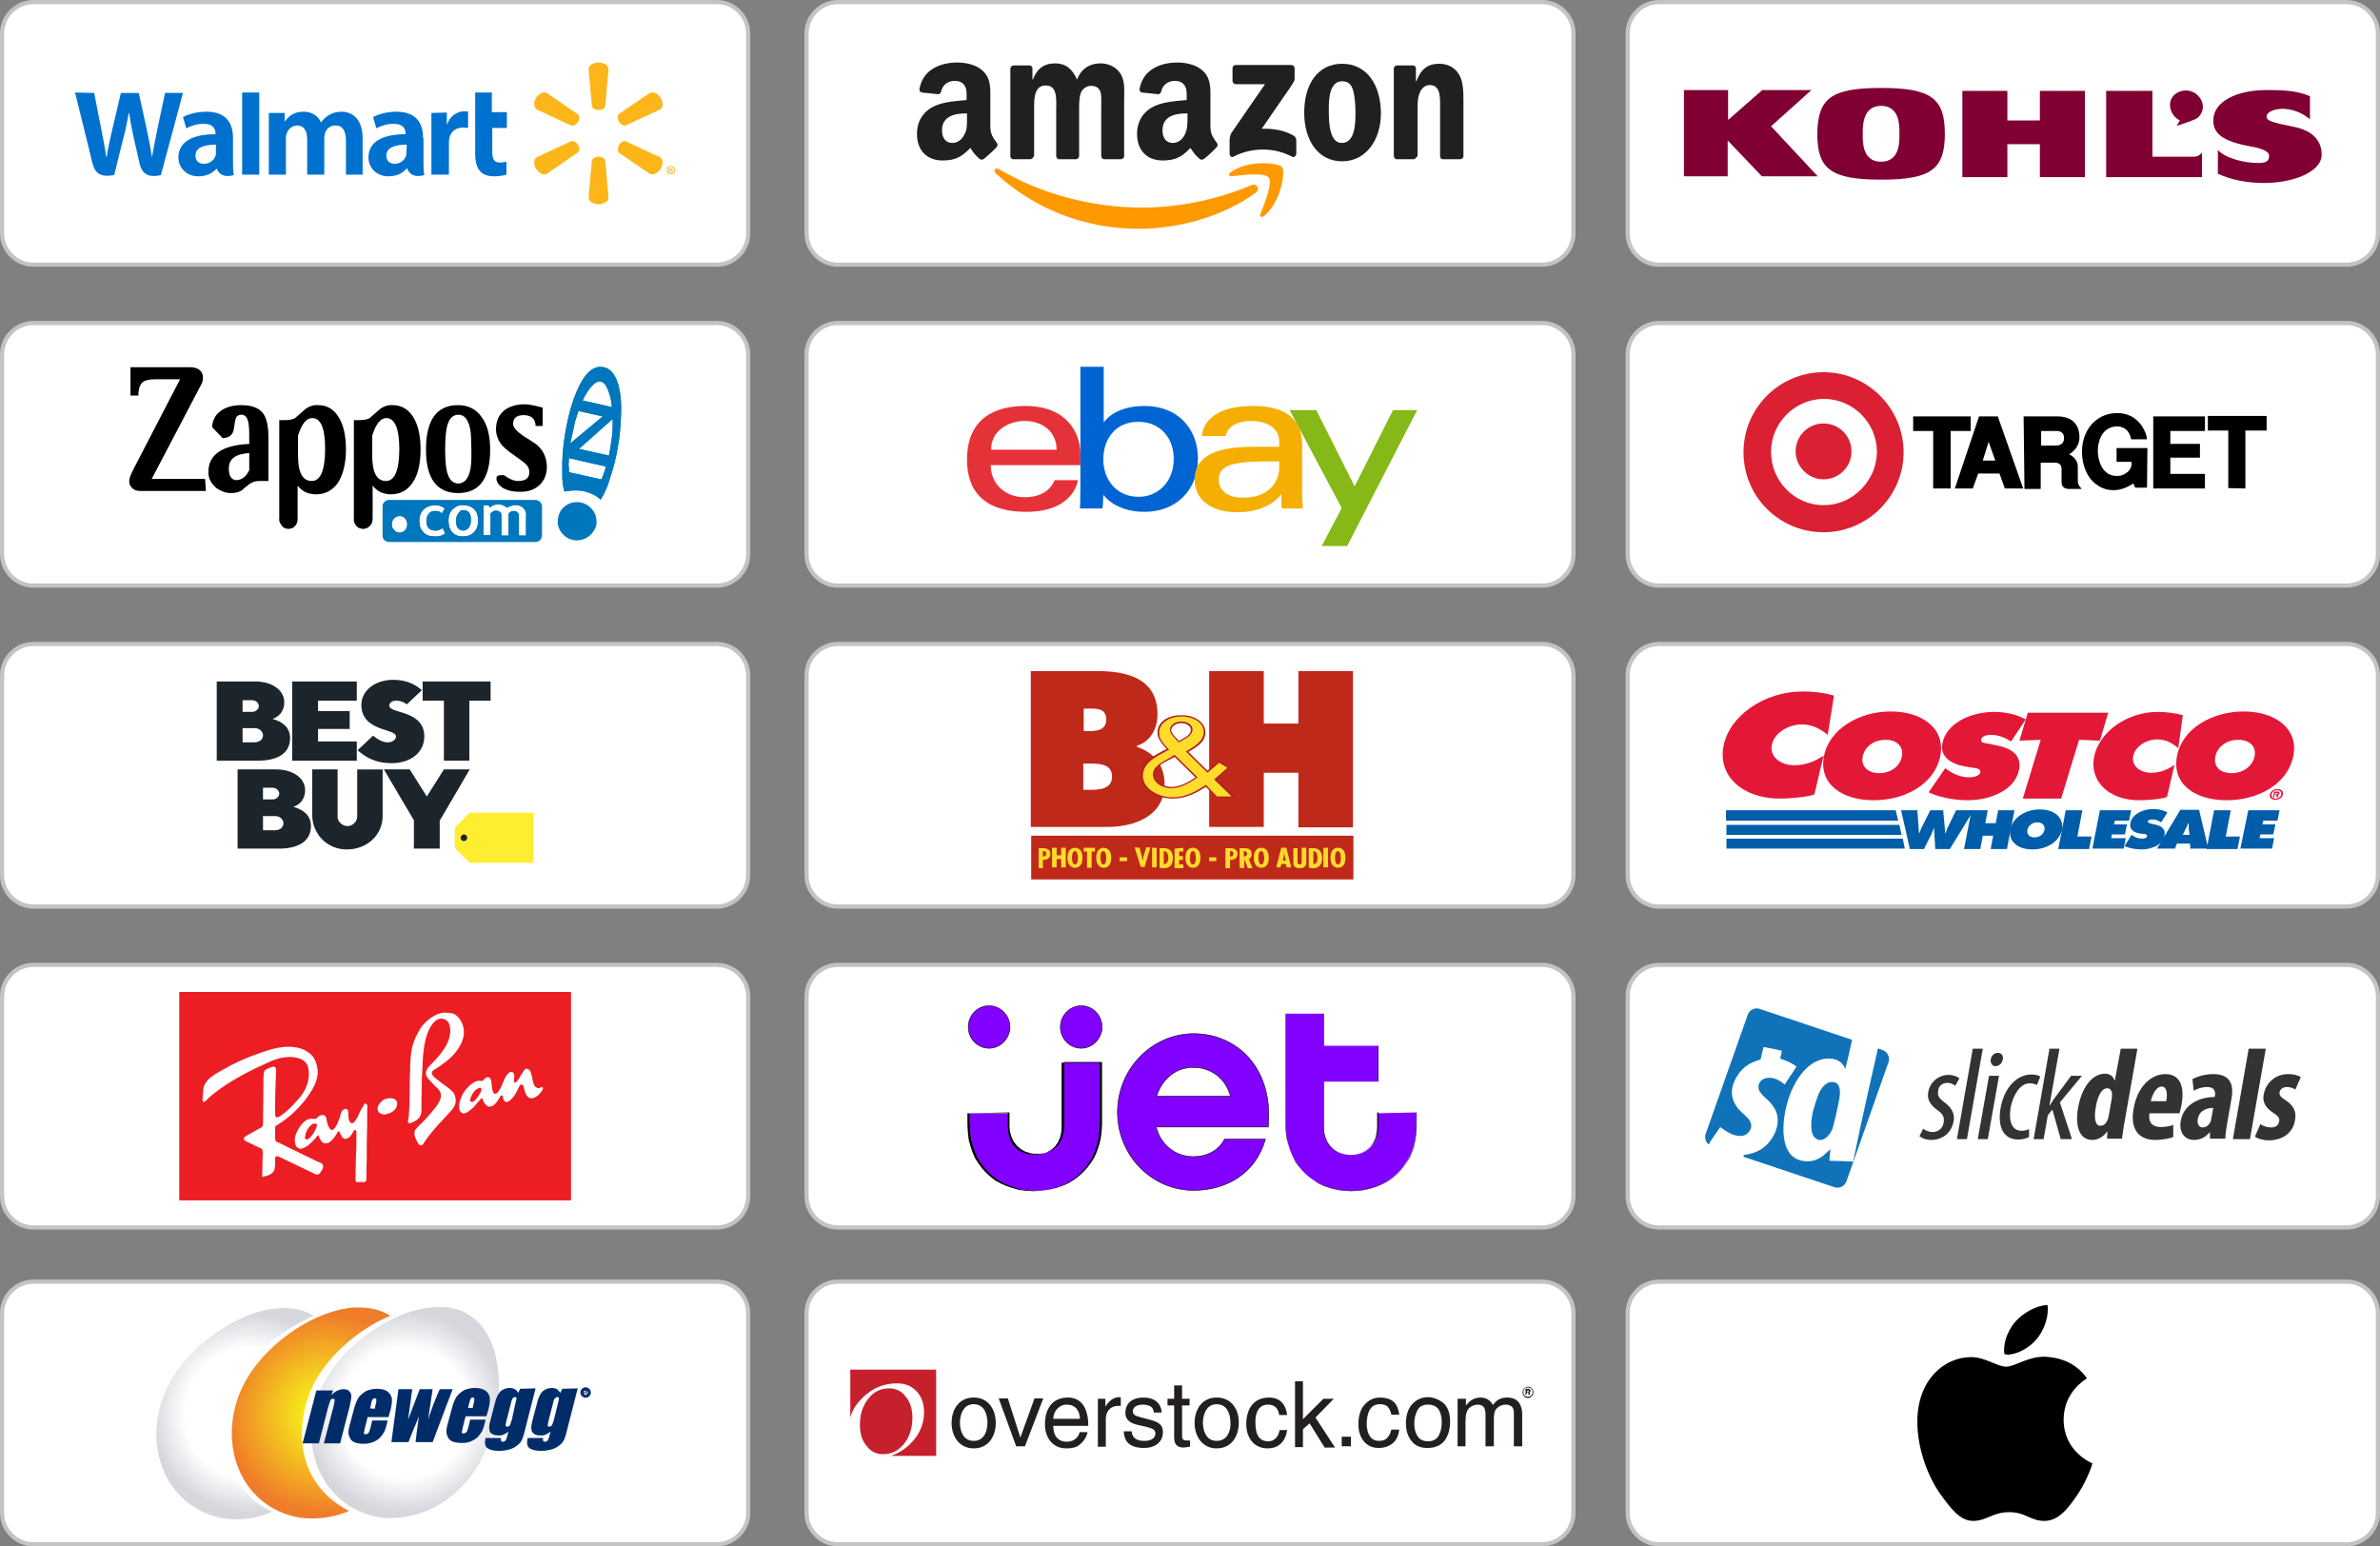 <svg xmlns="http://www.w3.org/2000/svg" xmlns:xlink="http://www.w3.org/1999/xlink" id="Layer_1" x="0px" y="0px" viewBox="0 0 571 371" style="enable-background:new 0 0 571 371;" xml:space="preserve"><rect x="0" y="0" width="571" height="371" fill="#808080" stroke="none"/><style type="text/css">	.st0{fill:#FFFFFF;stroke:#C3C3C3;}	.st1{clip-path:url(#SVGID_2_);}	.st2{fill:#0076BD;}	.st3{fill:#1C252C;}	.st4{fill:#FFED31;}	.st5{fill:#ED1D24;}	.st6{fill:#FF9900;}	.st7{fill:#221F1F;}	.st8{fill:#E53238;}	.st9{fill:#0064D2;}	.st10{fill:#F5AF02;}	.st11{fill:#86B817;}	.st12{fill:none;stroke:#BF291A;stroke-width:7.633590e-03;stroke-miterlimit:10;}	.st13{fill:#BF291A;}	.st14{fill:#FFDB2C;}	.st15{fill:#B01E22;}	.st16{fill:#8200FF;}	.st17{fill:none;stroke:#000000;stroke-width:0.12;stroke-linecap:round;stroke-linejoin:round;stroke-miterlimit:10;}	.st18{fill:#FFFFFF;}	.st19{fill:#C7202D;}	.st20{fill:#231F20;}	.st21{clip-path:url(#SVGID_4_);}	.st22{fill:#800033;}	.st23{fill:#DA2032;}	.st24{fill:#005DAA;}	.st25{fill:#E31837;}	.st26{clip-path:url(#SVGID_6_);}	.st27{fill:#333333;}	.st28{fill:#1073BA;}	.st29{clip-path:url(#SVGID_8_);}	.st30{fill:#0071CE;}	.st31{fill:#FCB61A;}	.st32{fill:url(#SVGID_9_);}	.st33{fill:url(#SVGID_10_);}	.st34{fill:url(#SVGID_11_);}	.st35{fill:#002D6A;}	.st36{fill:none;stroke:#002D6A;stroke-width:0.709;}</style><path class="st0" d="M8,77.5h164c4.1,0,7.5,3.4,7.5,7.5v48c0,4.1-3.4,7.5-7.5,7.5H8c-4.1,0-7.5-3.4-7.5-7.5V85 C0.5,80.9,3.9,77.5,8,77.5z"></path><g>	<defs>		<rect id="SVGID_1_" x="31" y="88" width="118" height="42"></rect>	</defs>	<clipPath id="SVGID_2_">		<use xlink:href="#SVGID_1_" style="overflow:visible;"></use>	</clipPath>	<g class="st1">		<path class="st2" d="M91.8,121.6v6.8c0,0.4,0.1,0.8,0.4,1.1c0.3,0.3,0.7,0.5,1.1,0.5h35.2c0.4,0,0.8-0.2,1.1-0.5   c0.3-0.3,0.4-0.7,0.4-1.1v-6.8c0-0.4-0.1-0.8-0.4-1.1c-0.3-0.3-0.7-0.5-1.1-0.5H93.3c-0.4,0-0.8,0.2-1.1,0.5   C91.9,120.8,91.8,121.2,91.8,121.6L91.8,121.6z M94,125.8c0-1.1,0.8-2,1.9-2s1.8,0.9,1.8,2c0,1.1-0.8,2-1.8,2   c-0.5,0-1-0.2-1.3-0.6C94.1,126.8,94,126.3,94,125.8L94,125.8z M122.5,121.4c0.4-0.1,0.8-0.2,1.1-0.2c0.3,0,0.7,0,1,0.1   c0.3,0.1,0.6,0.3,0.9,0.5c0.2,0.2,0.4,0.5,0.6,0.9c0.1,0.3,0.2,0.7,0.1,1v4.8h-1.7V124c0-0.9-0.4-1.4-1.3-1.4   c-0.3,0-0.5,0.1-0.7,0.2c-0.2,0.1-0.4,0.3-0.5,0.5v5.2h-1.7v-4.8c0-0.2,0-0.3-0.1-0.5c-0.1-0.2-0.1-0.3-0.3-0.4   c-0.3-0.2-0.6-0.3-0.9-0.3c-0.3,0-0.5,0.1-0.7,0.2c-0.2,0.1-0.4,0.3-0.6,0.5v5.2h-1.7v-7.2h1.2l0.4,0.6c0.2-0.3,0.5-0.5,0.8-0.6   c0.3-0.1,0.7-0.2,1-0.2c1,0,1.7,0.3,2.2,0.8C121.9,121.7,122.2,121.5,122.5,121.4L122.5,121.4z M113.8,122.2   c0.6,0.6,0.9,1.5,0.9,2.7s-0.3,2.1-1,2.8s-1.5,1-2.6,1c-1.1,0-2-0.3-2.6-1c-0.6-0.7-0.9-1.6-0.9-2.8s0.3-2,1-2.7   c0.3-0.3,0.7-0.6,1.2-0.8c0.4-0.2,0.9-0.3,1.4-0.2C112.3,121.2,113.2,121.6,113.8,122.2L113.8,122.2z M106.7,122l-0.7,1.2   c-0.2-0.2-0.5-0.4-0.7-0.5c-0.3-0.1-0.6-0.1-0.9-0.1c-0.3,0-0.6,0-0.8,0.1c-0.3,0.1-0.5,0.3-0.7,0.5c-0.4,0.5-0.6,1.1-0.6,1.8   c0,1.5,0.7,2.3,2.2,2.3c0.6,0,1.2-0.2,1.7-0.6l0.6,1.3c-0.4,0.3-0.8,0.5-1.3,0.6c-0.4,0.1-0.9,0.1-1.3,0.1c-0.5,0-1-0.1-1.4-0.2   c-0.5-0.2-0.9-0.4-1.2-0.8c-0.7-0.7-1-1.6-1-2.7s0.3-2.1,1.1-2.8c0.7-0.7,1.7-1,2.9-1C105.3,121.2,106.1,121.5,106.7,122   L106.7,122z M109.9,123.2c-0.3,0.5-0.5,1.1-0.5,1.7c0,1.6,0.6,2.4,1.8,2.4c0.2,0,0.5-0.1,0.7-0.2s0.4-0.3,0.6-0.5   c0.3-0.5,0.5-1.2,0.5-1.8c0-1.6-0.6-2.4-1.8-2.4c-0.2,0-0.5,0-0.7,0.1C110.3,122.8,110.1,123,109.9,123.2L109.9,123.2z"></path>		<path class="st2" d="M91.8,121.6v6.8c0,0.4,0.1,0.8,0.4,1.1c0.3,0.3,0.7,0.5,1.1,0.5h35.2c0.4,0,0.8-0.2,1.1-0.5   c0.3-0.3,0.4-0.7,0.4-1.1v-6.8c0-0.4-0.1-0.8-0.4-1.1c-0.3-0.3-0.7-0.5-1.1-0.5H93.3c-0.4,0-0.8,0.2-1.1,0.5   C91.9,120.8,91.8,121.2,91.8,121.6L91.8,121.6z M94,125.8c0-1.1,0.8-2,1.9-2s1.8,0.9,1.8,2c0,1.1-0.8,2-1.8,2   c-0.5,0-1-0.2-1.3-0.6C94.1,126.8,94,126.3,94,125.8L94,125.8z M122.5,121.4c0.4-0.1,0.8-0.2,1.1-0.2c0.3,0,0.7,0,1,0.1   c0.3,0.1,0.6,0.3,0.9,0.5c0.2,0.2,0.4,0.5,0.6,0.9c0.1,0.3,0.2,0.7,0.1,1v4.8h-1.7V124c0-0.9-0.4-1.4-1.3-1.4   c-0.3,0-0.5,0.1-0.7,0.2c-0.2,0.1-0.4,0.3-0.5,0.5v5.2h-1.7v-4.8c0-0.2,0-0.3-0.1-0.5c-0.1-0.2-0.1-0.3-0.3-0.4   c-0.3-0.2-0.6-0.3-0.9-0.3c-0.3,0-0.5,0.1-0.7,0.2c-0.2,0.1-0.4,0.3-0.6,0.5v5.2h-1.7v-7.2h1.2l0.4,0.6c0.2-0.3,0.5-0.5,0.8-0.6   c0.3-0.1,0.7-0.2,1-0.2c1,0,1.7,0.3,2.2,0.8C121.9,121.7,122.2,121.5,122.5,121.4L122.5,121.4z M113.8,122.2   c0.6,0.6,0.9,1.5,0.9,2.7s-0.3,2.1-1,2.8s-1.5,1-2.6,1c-1.1,0-2-0.3-2.6-1c-0.6-0.7-0.9-1.6-0.9-2.8s0.3-2,1-2.7   c0.3-0.3,0.7-0.6,1.2-0.8c0.4-0.2,0.9-0.3,1.4-0.2C112.3,121.2,113.2,121.6,113.8,122.2L113.8,122.2z M106.7,122l-0.7,1.2   c-0.2-0.2-0.5-0.4-0.7-0.5c-0.3-0.1-0.6-0.1-0.9-0.1c-0.3,0-0.6,0-0.8,0.1c-0.3,0.1-0.5,0.3-0.7,0.5c-0.4,0.5-0.6,1.1-0.6,1.8   c0,1.5,0.7,2.3,2.2,2.3c0.6,0,1.2-0.2,1.7-0.6l0.6,1.3c-0.4,0.3-0.8,0.5-1.3,0.6c-0.4,0.1-0.9,0.1-1.3,0.1c-0.5,0-1-0.1-1.4-0.2   c-0.5-0.2-0.9-0.4-1.2-0.8c-0.7-0.7-1-1.6-1-2.7s0.3-2.1,1.1-2.8c0.7-0.7,1.7-1,2.9-1C105.3,121.2,106.1,121.5,106.7,122   L106.7,122z M109.9,123.2c-0.3,0.5-0.5,1.1-0.5,1.7c0,1.6,0.6,2.4,1.8,2.4c0.2,0,0.5-0.1,0.7-0.2s0.4-0.3,0.6-0.5   c0.3-0.5,0.5-1.2,0.5-1.8c0-1.6-0.6-2.4-1.8-2.4c-0.2,0-0.5,0-0.7,0.1C110.3,122.8,110.1,123,109.9,123.2L109.9,123.2z"></path>		<path class="st2" d="M144.8,88.1c-1.8-0.4-3.3,0.7-4.3,2c-1.2,1.5-2,3.4-2.7,5.2c-0.9,2.4-1.5,4.9-2,7.5c-0.5,2.6-0.8,5.2-0.9,7.9   c0,1.3,0,2.6,0,3.9c0,0.6,0.1,1.3,0.2,1.9c0,0.3,0.1,0.6,0.2,0.9c0,0.2,0.1,0.3,0.1,0.5c0,0,0.2,0,0.2,0c1.2-0.2,2.3-0.3,3.5-0.2   c1.2,0.1,2.4,0.5,3.5,1.1c0.3,0.1,0.5,0.3,0.8,0.5c0.1,0.1,0.3,0.2,0.4,0.3c0.1,0.1,0.2,0.2,0.3,0.3c0.3-0.5,0.6-1,0.9-1.6   c0.5-1.1,1-2.2,1.3-3.4c0.8-2.4,1.5-4.9,1.9-7.5c0.5-2.6,0.7-5.2,0.8-7.8c0.1-2.2,0-4.5-0.5-6.7C148,90.7,146.9,88.5,144.8,88.1z    M138.9,107.7l8.1-7.2c0,1.5,0,2.9-0.2,4.4c-0.2,1.5-0.4,2.9-0.7,4.4l-5.9-1.3L138.9,107.7z M140.2,95.2c0.6-1,1.2-2,2-2.8   c0.6-0.6,1.6-1.3,2.5-0.6c0.7,0.5,1.1,1.5,1.4,2.4c0.4,1.1,0.6,2.3,0.7,3.5c-2.3-0.6-4.7-1.1-7-1.6L140.2,95.2z M137,105.6   c0.3-1.2,0.5-2.5,0.8-3.7c0.1-0.6,0.3-1.2,0.5-1.8c0-0.1,0.5-1.5,0.5-1.5l2.6,0.6l3.2,0.7l-7.8,6.5   C136.9,106.1,136.9,105.8,137,105.6L137,105.6z M145.2,112.6c-0.2,0.6-0.4,1.2-0.6,1.7c-0.1,0.2-0.2,0.5-0.3,0.7h-0.1l-0.9-0.2   l-3.6-0.8l-3.2-0.7c0-0.6,0-1.2-0.1-1.7c0-0.6,0.1-1.2,0.1-1.7l5.6,1.3l3.2,0.7C145.3,112.2,145.3,112.4,145.2,112.6L145.2,112.6z   "></path>		<path class="st2" d="M144.8,88.1c-1.8-0.4-3.3,0.7-4.3,2c-1.2,1.5-2,3.4-2.7,5.2c-0.9,2.4-1.5,4.9-2,7.5c-0.5,2.6-0.8,5.2-0.9,7.9   c0,1.3,0,2.6,0,3.9c0,0.6,0.1,1.3,0.2,1.9c0,0.3,0.1,0.6,0.2,0.9c0,0.2,0.1,0.3,0.1,0.5c0,0,0.2,0,0.2,0c1.2-0.2,2.3-0.3,3.5-0.2   c1.2,0.1,2.4,0.5,3.5,1.1c0.3,0.1,0.5,0.3,0.8,0.5c0.1,0.1,0.3,0.2,0.4,0.3c0.1,0.1,0.2,0.2,0.3,0.3c0.3-0.5,0.6-1,0.9-1.6   c0.5-1.1,1-2.2,1.3-3.4c0.8-2.4,1.5-4.9,1.9-7.5c0.5-2.6,0.7-5.2,0.8-7.8c0.1-2.2,0-4.5-0.5-6.7C148,90.7,146.9,88.5,144.8,88.1z    M138.9,107.7l8.1-7.2c0,1.5,0,2.9-0.2,4.4c-0.2,1.5-0.4,2.9-0.7,4.4l-5.9-1.3L138.9,107.7z M140.2,95.2c0.6-1,1.2-2,2-2.8   c0.6-0.6,1.6-1.3,2.5-0.6c0.7,0.5,1.1,1.5,1.4,2.4c0.4,1.1,0.6,2.3,0.7,3.5c-2.3-0.6-4.7-1.1-7-1.6L140.2,95.2z M137,105.6   c0.3-1.2,0.5-2.5,0.8-3.7c0.1-0.6,0.3-1.2,0.5-1.8c0-0.1,0.5-1.5,0.5-1.5l2.6,0.6l3.2,0.7l-7.8,6.5   C136.9,106.1,136.9,105.8,137,105.6L137,105.6z M145.2,112.6c-0.2,0.6-0.4,1.2-0.6,1.7c-0.1,0.2-0.2,0.5-0.3,0.7h-0.1l-0.9-0.2   l-3.6-0.8l-3.2-0.7c0-0.6,0-1.2-0.1-1.7c0-0.6,0.1-1.2,0.1-1.7l5.6,1.3l3.2,0.7C145.3,112.2,145.3,112.4,145.2,112.6L145.2,112.6z   "></path>		<path d="M49.4,117.8H33.5c-0.3,0-0.7-0.1-1-0.2c-0.3-0.1-0.6-0.3-0.8-0.5c-0.2-0.2-0.4-0.5-0.5-0.7s-0.2-0.6-0.2-0.9   c0-0.7,0.3-1.5,0.9-2.7L43.2,91h-6c-1.5,0-2.6,0.3-3.1,0.8s-0.9,1.5-0.9,3.1h-1.9v-6.8h14.2c2.1,0,3.2,0.9,3.2,2.6   c0,0.6-0.2,1.2-0.5,1.7l-11.8,22.5h12.8L49.4,117.8"></path>		<path d="M64.4,115.4h-2.2c-0.8,0-1.6,0.2-2.3,0.7c-1.2,0.9-1.8,1.4-1.8,1.5c-0.8,0.5-1.7,0.7-2.6,0.7c-0.7,0-1.4-0.1-2.1-0.4   c-0.7-0.3-1.3-0.6-1.8-1.1c-0.5-0.5-0.9-1-1.2-1.6c-0.3-0.6-0.4-1.3-0.4-2c0-4.1,3.3-6.4,9.8-6.7v-1.9c0-1.8-0.1-3.1-0.4-3.9   c-0.3-0.8-0.8-1.2-1.5-1.2c-0.3,0-0.7,0.1-0.9,0.3c-0.3,0.2-0.4,0.5-0.5,0.8c0,0-0.2,0.8-0.4,2.3c-0.2,1.4-1.1,2.2-2.7,2.2   l-2.5-2.6c0-0.7,0.2-1.5,0.5-2.1c0.3-0.7,0.8-1.2,1.4-1.7c1.3-1,3-1.5,5.1-1.5c2.4,0,4,0.6,5,1.7c1,1.1,1.5,3.2,1.5,5.9   L64.4,115.4z M59.8,112.8v-4.1c-3.3,0.2-4.9,1.4-4.9,3.7c0,1.8,0.6,2.8,1.9,2.8C58.1,115.1,59.1,114.3,59.8,112.8L59.8,112.8z"></path>		<path d="M67,100.8h0.6c0.2,0,0.4,0,0.6,0c1.3,0,2.1-0.2,2.6-0.5c0.8-0.7,1.6-1.4,2.4-2.1c0.9-0.7,2-1.1,3.1-1   c2.1,0,3.7,0.9,4.9,2.8c1.2,1.9,1.8,4.5,1.8,7.8c0,3.4-0.7,6.1-1.9,8c-0.6,0.9-1.4,1.6-2.3,2.1s-2,0.7-3.1,0.7   c-0.8,0-1.6-0.2-2.4-0.5c-0.7-0.4-1.4-0.9-1.9-1.6v8c0,0.6-0.2,1.3-0.6,1.7c-0.2,0.2-0.4,0.4-0.7,0.5c-0.3,0.1-0.6,0.2-0.9,0.2   c-0.3,0-0.6-0.1-0.9-0.2c-0.3-0.1-0.5-0.3-0.7-0.6c-0.4-0.5-0.7-1.1-0.6-1.7V100.8z M71.5,109.3c0,4.1,1.1,6.1,3.3,6.1   c2.1,0,3.2-2.6,3.2-7.7c0-4.9-1-7.4-3.1-7.4c-1.4,0-2.5,1.4-3.4,4.2L71.5,109.3z"></path>		<path d="M84.9,100.8h0.6c0.2,0,0.4,0,0.6,0c1.3,0,2.1-0.2,2.6-0.5c0.8-0.7,1.6-1.4,2.4-2.1c0.9-0.7,2-1.1,3.1-1   c2,0,3.7,0.9,4.9,2.8c1.2,1.9,1.8,4.5,1.8,7.8c0,3.4-0.6,6.1-1.9,8c-1.3,1.9-3,2.8-5.3,2.8c-0.8,0-1.6-0.2-2.4-0.5   c-0.7-0.4-1.4-0.9-1.9-1.6v8c0,0.6-0.2,1.3-0.7,1.7c-0.2,0.2-0.4,0.4-0.7,0.5c-0.3,0.1-0.6,0.2-0.9,0.2c-0.3,0-0.6-0.1-0.9-0.2   c-0.3-0.1-0.5-0.3-0.7-0.5c-0.4-0.5-0.7-1.1-0.6-1.7V100.8z M89.3,109.3c0,4.1,1.1,6.1,3.3,6.1c2.1,0,3.2-2.6,3.2-7.7   c0-4.9-1.1-7.4-3.1-7.4c-1.4,0-2.5,1.4-3.4,4.2L89.3,109.3z"></path>		<path d="M117.6,107.9c0,6.9-2.6,10.4-7.7,10.4s-7.7-3.5-7.7-10.4c0-7.2,2.6-10.7,7.7-10.7c1.1,0,2.2,0.2,3.2,0.7   c1,0.5,1.8,1.2,2.4,2.1C116.9,101.8,117.6,104.5,117.6,107.9z M113.1,109.6c0-3.1-0.1-5.2-0.2-6.1c-0.4-2.7-1.4-4-2.9-4   c-1.2,0-2,0.7-2.5,2c-0.5,1.4-0.7,3.5-0.7,6.4c0,2.8,0.2,4.8,0.7,6.1c0.5,1.3,1.3,2,2.5,2C112,115.9,113.1,113.8,113.1,109.6z"></path>		<path d="M128.5,102.3c0-1.8-1-2.7-2.9-2.7c-1.6,0-2.5,0.7-2.5,2.1c0,0.9,0.9,1.8,2.6,3c0.9,0.5,1.9,1.2,3.1,2   c0.8,0.7,1.4,1.5,1.8,2.4c0.4,0.9,0.6,1.9,0.6,2.9c0,1.8-0.6,3.3-1.8,4.4c-1.2,1.1-2.7,1.6-4.6,1.6c-1.7,0-3-0.3-4.1-0.9   c-1-0.6-1.6-1.5-1.6-2.3c0-0.6,0.4-0.8,1.2-0.8c0.2,0,0.4,0,0.6,0c1.2,0.9,2.4,1.4,3.4,1.4c1.8,0,2.7-0.7,2.7-2.1   c0-0.8-0.3-1.5-1-2.1c-0.3-0.3-1.2-0.9-2.7-2c-1.5-1-2.6-2-3.2-2.8c-0.7-1-1.1-2.2-1.1-3.4c0-1.9,0.6-3.3,1.8-4.4   c1.2-1,2.9-1.6,5.1-1.6c1,0,2.4,0.3,4.3,0.8v4.4H128.5"></path>		<path class="st2" d="M143.1,125.7c-0.1,0.9-0.6,1.7-1.2,2.4c-0.6,0.7-1.4,1.1-2.3,1.4c-0.9,0.2-1.8,0.2-2.7-0.1   c-0.9-0.3-1.6-0.9-2.2-1.6c-0.5-0.7-0.9-1.6-0.9-2.5c0-0.9,0.2-1.8,0.6-2.6c0.5-0.8,1.2-1.4,2-1.8c0.8-0.4,1.8-0.5,2.7-0.4   c1.2,0.2,2.4,0.9,3.1,1.9C142.9,123.2,143.2,124.5,143.1,125.7"></path>	</g></g><path class="st0" d="M8,154.5h164c4.1,0,7.5,3.4,7.5,7.5v48c0,4.1-3.4,7.5-7.5,7.5H8c-4.1,0-7.5-3.4-7.5-7.5v-48 C0.5,157.9,3.9,154.5,8,154.5z"></path><path class="st3" d="M52,163.5v19h10c4,0,7.6-1.4,7.6-5.4c0-2.7-2-4-4.2-4.6c1.3-0.5,2.8-1.6,2.8-4c0-3-3-5-7-5H52L52,163.5z  M58.2,168h2.3c0.9,0,1.6,0.7,1.6,1.4c0,0.7-0.7,1.4-1.6,1.4h-2.3V168z M58.2,174.7h3c1,0,1.9,0.8,1.9,1.7c0,1-0.8,1.7-2.1,1.7h-2.8 V174.7L58.2,174.7z"></path><path class="st3" d="M57,184.6v19h10c4,0,7.6-1.4,7.6-5.4c0-2.7-2-4-4.2-4.6c1.3-0.5,2.8-1.6,2.8-4c0-3-3-5-7-5H57L57,184.6z  M63.1,189h2.3c0.9,0,1.6,0.7,1.6,1.4c0,0.7-0.7,1.4-1.6,1.4h-2.3V189z M63.1,195.8h3c1,0,1.9,0.8,1.9,1.7c0,1-0.8,1.7-2.1,1.7h-2.8 V195.8L63.1,195.8z"></path><path class="st3" d="M70.1,182.5v-19h15.5v4.6h-9.3v2.5h7.6v4.3h-7.6v3h9.3v4.6H70.1z"></path><path class="st3" d="M94,183.1c4.4,0,7.8-2.5,7.8-6.4c0-6.4-8.4-5.4-8.4-7.4c0-0.8,0.8-1.2,1.7-1.2c1.5,0,2.5,0.9,2.5,0.9l3.6-3.4 c-1.5-1.4-3.8-2.5-6.8-2.5c-4.6,0-7.7,2.7-7.7,6c0,6.5,8.3,5.6,8.3,7.6c0,0.7-0.7,1.4-2,1.4c-1.4,0-2.6-0.9-3.5-1.6l-3.7,3.5 C87.4,181.4,89.7,183.1,94,183.1L94,183.1z"></path><path class="st3" d="M106.5,182.5v-14.4h-5.1v-4.6h16.3v4.6h-5.1v14.4H106.5z"></path><path class="st3" d="M74.8,184.6H81V196c0,1.2,1.2,2.2,2.4,2.2c1.1,0,2.3-1,2.3-2.3v-11.3h6.1v11.2c0,4.5-3.7,8-8.6,8 c-4.9,0-8.3-3.9-8.3-8.3V184.6z"></path><path class="st3" d="M99.3,203.6v-6.8l-7.2-12.2h6.2l4.1,6.5l4.1-6.5h6.2l-7.2,12.3v6.7H99.3z"></path><path class="st4" d="M112.7,195l-3.6,3.6v4.8l3.6,3.6H128v-12H112.7z"></path><path class="st3" d="M112.1,201c0,0.4-0.4,0.8-0.8,0.8c-0.5,0-0.8-0.4-0.8-0.8c0-0.4,0.4-0.8,0.8-0.8 C111.7,200.2,112.1,200.5,112.1,201z"></path><path class="st0" d="M8,231.5h164c4.1,0,7.5,3.4,7.5,7.5v48c0,4.1-3.4,7.5-7.5,7.5H8c-4.1,0-7.5-3.4-7.5-7.5v-48 C0.5,234.9,3.9,231.5,8,231.5z"></path><path class="st5" d="M137,288H43v-50h94V288z M104,243.8c-1,0.6-1.8,1.3-2.5,2.1c-0.7,0.8-1.2,1.8-1.7,2.8c-0.5,1.1-0.9,2.2-1.1,3.5 c-0.2,1.3-0.3,2.7-0.3,4.2c-0.2,3.6,0,7.4-0.3,10.9c0,0.3,0,0.7-0.1,1c-0.1,0.3-0.2,0.7-0.1,1c0.2,0.4,1,0,1.2-0.1 c0.9-0.4,1.7-1,1.9-1.9c0.2-0.7,0.1-1.6,0.1-2.5c0-1.8,0.1-3.4,0.1-5.1c0-0.8,0-1.7,0.1-2.5c0.1-1.6,0.1-3.3,0.3-4.9 c0.2-1.5,0.4-2.9,0.9-4.2c0.4-1.2,1.1-2.5,2-3.2c0.5-0.4,1.2-0.7,2-0.4c0.6,0.2,1.1,0.6,1.3,1.3c0.5,1.3,0.1,3.2-0.4,4.3 c-1.1,2.4-2.8,4-4.5,5.8c-0.4,0.4-0.8,1.1-0.7,1.8c0.1,0.7,0.5,1.1,1,1.6c0.4,0.4,0.8,0.9,1.2,1.3c0.5,0.4,0.9,0.8,1.2,1.4 c0.3,0.7,0.2,1.5-0.1,2.1c-0.3,0.6-0.7,1.1-1,1.6c-0.8,1-1.6,1.9-2.4,2.8c-0.4,0.4-0.8,0.9-1.3,1.3c-0.2,0.2-0.4,0.4-0.6,0.6 c-0.2,0.2-0.4,0.5-0.6,0.7c-0.5,1,0.2,2.3,0.6,3c0.1,0.2,0.3,0.6,0.6,0.7c0.2,0,0.4-0.1,0.5-0.1c0.2-0.1,0.3-0.3,0.4-0.5 c0.4-0.6,0.8-1.2,1.2-1.7c1.4-1.8,3-3.5,4.5-5.1c0.6-0.7,1.3-1.3,1.7-2.2c0.2-0.5,0.3-1,0.2-1.6c-0.1-1.1-0.7-1.8-1.5-2.4 c-1.2-0.9-2.2-1.6-3.3-2.5c-0.4-0.3-1.2-1-0.8-1.6c0.2-0.3,0.5-0.5,0.9-0.7c0.3-0.2,0.6-0.4,0.9-0.6c1.9-1.3,3.6-2.7,4.8-4.8 c0.4-0.7,0.7-1.4,0.9-2.3c0.4-2-0.4-3.8-1.4-4.8c-0.6-0.6-1.3-0.9-2.4-0.9C106.2,242.8,105,243.2,104,243.8z M65.6,281.1 c0.4-0.6,0.4-1.4,0.4-2.5c0-0.6-0.1-1.2,0.5-1.2c0.2,0,0.4,0.1,0.6,0.2c2.6,1.2,5.1,2.5,7.7,3.7c0.4,0.2,0.8,0.5,1.3,0.5 c0.5,0,0.7-0.4,0.9-0.7c0.2-0.4,0.5-0.7,0.5-1.1c0.2-0.8-0.7-1.1-1.3-1.3c-3.1-1.5-6.2-3-9.2-4.5c-0.2-0.1-0.5-0.2-0.7-0.3 c-0.4-0.3-0.3-1.2-0.3-1.9c0-0.3,0-0.5,0-0.8c0-0.3,0-0.6,0-0.8c0.1-0.3,0.4-0.4,0.7-0.6c2.6-1.6,4.7-3.6,6.6-6 c0.7-0.9,1.3-1.8,1.8-2.7c0.5-1,1-2.1,1.1-3.4c0.1-1.5-0.3-2.7-0.8-3.7c-0.5-0.9-1.4-1.6-2.4-2.1c-1.3-0.6-3.1-0.9-4.9-0.7 c-0.3,0-0.6,0.1-0.9,0.1c-1.8,0.3-3.4,0.8-5,1.4c-3.2,1.1-6.1,2.4-8.8,4c-0.9,0.5-1.8,1-2.6,1.6c-0.8,0.6-1.5,1.3-1.9,2.4 c-0.2,0.8-0.2,1.8-0.3,2.9c0,0.3,0,0.7,0.3,0.8c0.2,0,0.4-0.2,0.6-0.4c1-1.1,2.3-2,3.5-2.9c3.6-2.5,7.5-4.5,11.8-6.4 c0.9-0.4,1.8-0.7,2.7-0.9c1.1-0.2,2.3-0.3,3.3-0.1c1.1,0.2,1.9,0.5,2.5,1.2c0.6,0.7,0.8,1.6,0.8,2.8c0,1.2-0.3,2.2-0.6,3 c-0.7,1.8-1.9,3-3,4.2c-0.8,0.9-1.8,1.8-2.9,2.6c-0.2,0.2-0.8,0.6-1.2,0.6c-0.4,0-0.4-0.8-0.4-1.3c0-0.5,0-1,0-1.5 c0-2.5,0.1-4.9,0.2-7.4c0-0.5,0.1-1.1,0-1.5c-0.2-0.9-1.2-0.3-1.8-0.1c-0.4,0.2-0.7,0.3-0.9,0.6c-0.3,0.4-0.2,1.2-0.3,1.9 c0,0.5,0,1.1,0,1.6c0,3.1-0.1,6-0.1,9c0,0.3,0,0.6-0.1,0.8c-0.1,0.2-0.3,0.3-0.5,0.4c-1.1,0.6-2.1,1.2-3.2,1.8 c-0.3,0.2-0.8,0.4-0.8,0.8c0,0.4,0.4,0.5,0.7,0.7c1,0.5,1.9,0.9,2.9,1.4c0.5,0.2,0.8,0.3,0.9,0.8c0.1,0.5,0,1,0,1.5 c0,1.7-0.1,3.1-0.1,4.8C64.1,282.1,65,281.9,65.6,281.1z M125.4,257.3c-0.4,0.6-0.7,1.1-1.1,1.8c-0.2,0.2-0.4,0.7-0.8,0.6 c-0.4-0.1-0.1-1.2-0.1-1.6c0-0.5-0.3-1-0.9-0.9c-0.5,0.1-0.8,0.6-1.1,1c-0.5,0.8-0.8,1.9-1.3,2.8c-0.2,0.5-0.5,0.9-0.8,1.2 c-0.1,0.1-0.4,0.3-0.6,0.2c-0.2,0-0.4-0.4-0.5-0.6c-0.1-0.3-0.1-0.7-0.2-1c-0.1-0.9,0-2-0.7-2.3c-0.5-0.2-0.9,0.2-1.1,0.4 c-0.1,0.1-0.2,0.3-0.4,0.4c-0.3,0.1-0.5,0-0.8,0c-0.8,0-1.4,0.4-1.9,0.8c-0.7,0.5-1.2,1.1-1.7,1.8c-0.5,0.7-0.8,1.5-1.1,2.4 c-0.2,1-0.3,2.3,0.5,2.7c0.6,0.4,1.4-0.2,1.8-0.5c0.9-0.6,1.4-1.3,2-2c0.1-0.2,0.3-0.3,0.5-0.5c0.1-0.2,0.3-0.5,0.5-0.5 c0.2,0,0.2,0.4,0.3,0.5c0.1,0.2,0.2,0.4,0.3,0.6c0.2,0.3,0.6,0.8,1,0.9c0.9,0.1,1.5-0.5,1.9-1c0.2-0.3,0.4-0.5,0.6-0.9 c0.1-0.2,0.4-0.8,0.7-0.8c0.2,0,0.2,0.3,0.3,0.6c0.1,0.7,0.5,1.2,1.2,0.9c0.4-0.2,0.7-0.5,1-0.8c0.6-0.7,1-1.4,1.4-2.3 c0.2-0.4,0.4-1,0.8-1c0.5,0,0.6,0.8,0.7,1.2c0.2,0.8,0.5,1.7,1.2,2c0.4,0.2,0.9,0.1,1.3-0.1c0.4-0.2,0.7-0.4,0.9-0.6 c0.3-0.3,0.8-0.9,1-1.3c0.1-0.1,0.1-0.5-0.1-0.6c-0.3-0.1-0.5,0.3-0.8,0.3c-0.4,0-0.8-0.3-1-0.5c-0.3-0.5-0.5-1.2-0.6-2 c-0.2-0.7-0.3-1.5-0.7-1.9c-0.2-0.2-0.5-0.3-0.8-0.3C125.9,256.4,125.7,256.9,125.4,257.3z M115.1,261c0.7-0.1,0.3,0.8,0.2,1.1 c-0.2,0.3-0.4,0.6-0.5,0.8c-0.2,0.3-0.4,0.6-0.6,0.8c-0.2,0.2-0.4,0.5-0.7,0.6c-0.1,0.1-0.4,0.1-0.6,0c-0.3-0.2,0-0.8,0.1-1.1 c0.3-0.7,0.6-1.2,1.1-1.7C114.4,261.4,114.7,261,115.1,261z M91.6,264.2c-0.4,0.4-0.9,0.9-1,1.5c-0.2,1.3,1,1.9,2.2,1.6 c0.9-0.2,1.7-0.7,2.1-1.3c0.2-0.3,0.4-0.8,0.4-1.3c-0.1-0.9-0.9-1.3-1.9-1.2C92.6,263.5,92,263.8,91.6,264.2z M87.3,265.1 c-0.4,0.7-0.8,1.3-1.1,2c-0.2,0.5-0.4,0.9-0.7,1.4c-0.2,0.3-0.6,1-1.1,1c-0.2,0-0.4-0.3-0.5-0.4c-0.2-0.3-0.3-0.8-0.3-1.3 c0-0.4,0-1.1-0.2-1.5c-0.2-0.4-0.7-0.3-1.1,0c-0.4,0.3-0.5,0.7-0.6,1.2c-0.3,1-0.7,2.1-1.2,2.9c-0.2,0.3-0.5,0.7-0.9,0.7 c-0.2,0-0.5-0.3-0.6-0.5c-0.3-0.5-0.5-1.1-0.6-1.7c-0.1-0.4-0.1-0.7-0.2-0.9c-0.1-0.1-0.2-0.3-0.4-0.4c-0.4-0.2-1.1,0-1.3,0.2 c-0.3,0.2-0.4,0.5-0.7,0.6c-0.4,0.1-0.6,0-1,0c-0.8,0-1.3,0.3-1.8,0.7c-0.8,0.7-1.6,1.9-2,3c-0.2,0.6-0.4,1.4-0.2,2.2 c0.1,0.7,0.6,1.2,1.2,1.3c0.7,0,1.3-0.4,1.8-0.7c0.5-0.4,0.9-0.8,1.3-1.2c0.3-0.3,0.6-0.6,0.9-1c0.1-0.1,0.2-0.3,0.3-0.3 c0.2,0,0.2,0.3,0.3,0.5c0.1,0.2,0.2,0.4,0.3,0.6c0.2,0.3,0.5,0.7,0.9,0.8c0.5,0.1,1-0.1,1.3-0.3c0.8-0.6,1.3-1.3,1.8-2.2 c0.1-0.2,0.3-0.4,0.4-0.4c0.2,0,0.2,0.3,0.3,0.5c0.2,0.5,0.5,1.1,1,1.3c0.3,0.1,0.6,0,0.8-0.1c0.6-0.3,1-0.9,1.3-1.5 c0.1-0.2,0.3-0.5,0.5-0.5c0.4,0,0.3,0.8,0.3,1.3c0,0.6,0,1.1,0,1.6c0,1.1,0,2.1-0.1,3.2c0,1.6-0.1,3.2-0.1,4.8 c0,0.5-0.1,1.3,0.1,1.5c0.2,0.2,0.7,0.1,1.1,0.1c0.4,0,0.8,0,1,0c0.5-0.2,0.4-0.7,0.4-1.4c0.1-2.7,0.1-5.3,0.1-8 c0.1-2.7,0.1-5.3,0.1-8c0-0.3,0.1-0.9,0-1.1c-0.1-0.2-0.3-0.3-0.5-0.3C87.6,264.5,87.4,264.8,87.3,265.1z M75.6,269.6 c0.8-0.1,0.3,1,0.1,1.4c-0.3,0.7-0.8,1.4-1.3,1.9c-0.2,0.2-0.7,0.7-1.1,0.4c-0.3-0.2,0-0.9,0-1.2c0.1-0.4,0.3-0.7,0.4-1 c0.3-0.6,0.9-1.2,1.4-1.5C75.4,269.6,75.5,269.6,75.6,269.6z"></path><path class="st0" d="M201,0.5h169c4.1,0,7.5,3.4,7.5,7.5v48c0,4.1-3.4,7.5-7.5,7.5H201c-4.1,0-7.5-3.4-7.5-7.5V8 C193.5,3.9,196.9,0.5,201,0.5z"></path><path class="st6" d="M301.3,46.2c-7.6,5.7-18.6,8.7-28.1,8.7c-13.3,0-25.3-5-34.3-13.3c-0.7-0.7-0.1-1.5,0.8-1 c9.8,5.8,21.9,9.2,34.4,9.2c8.4,0,17.7-1.8,26.2-5.4C301.4,43.9,302.5,45.3,301.3,46.2z"></path><path class="st6" d="M304.4,42.6c-1-1.3-6.4-0.6-8.9-0.3c-0.7,0.1-0.9-0.6-0.2-1c4.3-3.1,11.5-2.2,12.3-1.2c0.8,1-0.2,8.3-4.3,11.7 c-0.6,0.5-1.2,0.2-0.9-0.5C303.3,49,305.4,43.9,304.4,42.6"></path><path class="st7" d="M295.7,19.4v-3c0-0.5,0.3-0.8,0.8-0.8h13.3c0.4,0,0.8,0.3,0.8,0.8V19c0,0.4-0.4,1-1,1.9l-6.9,10 c2.6-0.1,5.3,0.3,7.6,1.6c0.5,0.3,0.7,0.7,0.7,1.2v3.2c0,0.4-0.5,1-1,0.7c-4.1-2.2-9.5-2.4-14.1,0c-0.5,0.3-0.9-0.3-0.9-0.7v-3 c0-0.5,0-1.3,0.5-2.1l8-11.6h-7C296.1,20.2,295.7,19.9,295.7,19.4"></path><path class="st7" d="M247.2,38.2h-4.1c-0.4,0-0.7-0.3-0.7-0.7v-21c0-0.4,0.3-0.8,0.8-0.8h3.8c0.4,0,0.7,0.3,0.7,0.7v2.7h0.1 c1-2.7,2.8-3.9,5.3-3.9c2.5,0,4.1,1.2,5.3,3.9c1-2.7,3.2-3.9,5.6-3.9c1.7,0,3.6,0.7,4.7,2.3c1.3,1.8,1,4.3,1,6.6l0,13.3 c0,0.4-0.3,0.8-0.8,0.8h-4c-0.4,0-0.7-0.4-0.7-0.8V26.3c0-0.9,0.1-3.1-0.1-3.9c-0.3-1.4-1.2-1.8-2.4-1.8c-1,0-2,0.7-2.4,1.7 c-0.4,1.1-0.4,2.8-0.4,4v11.1c0,0.4-0.3,0.8-0.8,0.8h-4c-0.4,0-0.7-0.4-0.7-0.8l0-11.1c0-2.3,0.4-5.8-2.5-5.8 c-2.9,0-2.8,3.4-2.8,5.8v11.1C247.9,37.8,247.6,38.2,247.2,38.2z"></path><path class="st7" d="M322,15.3c6,0,9.3,5.2,9.3,11.9c0,6.4-3.6,11.5-9.3,11.5c-5.9,0-9.1-5.2-9.1-11.7 C312.9,20.3,316.1,15.3,322,15.3L322,15.3z M322,19.5c-3,0-3.2,4.1-3.2,6.7c0,2.6,0,8.1,3.1,8.1c3.1,0,3.3-4.4,3.3-7.1 c0-1.8-0.1-3.9-0.6-5.6C324.2,20.1,323.3,19.5,322,19.5"></path><path class="st7" d="M339.1,38.2h-4c-0.4,0-0.7-0.4-0.7-0.8l0-21c0-0.4,0.4-0.7,0.8-0.7h3.8c0.4,0,0.6,0.3,0.7,0.6v3.2h0.1 c1.1-2.9,2.7-4.2,5.5-4.2c1.8,0,3.6,0.7,4.7,2.5c1.1,1.7,1.1,4.5,1.1,6.5v13.2c0,0.4-0.4,0.7-0.8,0.7h-4.1c-0.4,0-0.7-0.3-0.7-0.7 V26.1c0-2.3,0.3-5.7-2.5-5.7c-1,0-1.9,0.7-2.3,1.7c-0.6,1.3-0.6,2.6-0.6,4v11.3C339.8,37.8,339.5,38.2,339.1,38.2"></path><path class="st7" d="M232,28.1v-0.9c-2.9,0-6,0.6-6,4.1c0,1.8,0.9,3,2.5,3c1.1,0,2.2-0.7,2.8-1.9C232.1,31.1,232,29.7,232,28.1 L232,28.1z M236.1,38.1c-0.3,0.2-0.7,0.3-1,0.1c-1.3-1.1-1.6-1.7-2.3-2.7c-2.2,2.3-3.8,3-6.7,3c-3.4,0-6.1-2.1-6.1-6.4 c0-3.3,1.8-5.6,4.3-6.7c2.2-1,5.3-1.2,7.6-1.4v-0.5c0-1,0.1-2.1-0.5-3c-0.5-0.8-1.4-1.1-2.3-1.1c-1.5,0-2.9,0.8-3.3,2.5 c-0.1,0.4-0.3,0.7-0.7,0.7l-3.9-0.4c-0.3-0.1-0.7-0.3-0.6-0.9c0.9-4.8,5.2-6.3,9.1-6.3c2,0,4.5,0.5,6.1,2c2,1.9,1.8,4.3,1.8,7v6.4 c0,1.9,0.8,2.8,1.5,3.8c0.3,0.4,0.3,0.8,0,1.1C238.4,36.1,236.9,37.4,236.1,38.1L236.1,38.1"></path><path class="st7" d="M284.9,28.1v-0.9c-2.9,0-6,0.6-6,4.1c0,1.8,0.9,3,2.5,3c1.1,0,2.2-0.7,2.8-1.9 C284.9,31.1,284.9,29.7,284.9,28.1L284.9,28.1z M288.9,38.1c-0.3,0.2-0.7,0.3-1,0.1c-1.3-1.1-1.6-1.7-2.3-2.7c-2.2,2.3-3.8,3-6.7,3 c-3.4,0-6.1-2.1-6.1-6.4c0-3.3,1.8-5.6,4.3-6.7c2.2-1,5.3-1.2,7.6-1.4v-0.5c0-1,0.1-2.1-0.5-3c-0.5-0.8-1.4-1.1-2.3-1.1 c-1.5,0-2.9,0.8-3.3,2.5c-0.1,0.4-0.3,0.7-0.7,0.7l-3.9-0.4c-0.3-0.1-0.7-0.3-0.6-0.9c0.9-4.8,5.2-6.3,9.1-6.3c2,0,4.5,0.5,6.1,2 c2,1.9,1.8,4.3,1.8,7v6.4c0,1.9,0.8,2.8,1.5,3.8c0.3,0.4,0.3,0.8,0,1.1C291.2,36.1,289.8,37.4,288.9,38.1L288.9,38.1"></path><path class="st0" d="M201,77.5h169c4.1,0,7.5,3.4,7.5,7.5v48c0,4.1-3.4,7.5-7.5,7.5H201c-4.1,0-7.5-3.4-7.5-7.5V85 C193.5,80.9,196.9,77.5,201,77.5z"></path><path class="st8" d="M246,97.4c-7.6,0-14,3.2-14,12.9c0,7.7,4.3,12.5,14.2,12.5c11.6,0,12.4-7.6,12.4-7.6h-5.6c0,0-1.2,4.1-7.1,4.1 c-4.8,0-8.2-3.2-8.2-7.7h21.5v-2.8C259.2,104.3,256.3,97.4,246,97.4L246,97.4z M245.8,101c4.6,0,7.7,2.8,7.7,6.9h-15.7 C237.7,103.5,241.8,101,245.8,101L245.8,101z"></path><path class="st9" d="M259.2,88v29.9c0,1.7-0.1,4.1-0.1,4.1h5.4c0,0,0.2-1.7,0.2-3.3c0,0,2.7,4.1,9.9,4.1c7.6,0,12.8-5.2,12.8-12.8 c0-7-4.7-12.6-12.8-12.6c-7.5,0-9.8,4-9.8,4V88H259.2z M273.1,101.2c5.2,0,8.5,3.8,8.5,8.9c0,5.5-3.8,9.1-8.4,9.1 c-5.5,0-8.5-4.3-8.5-9C264.7,105.7,267.3,101.2,273.1,101.2z"></path><path class="st10" d="M300.6,97.4c-11.5,0-12.2,6.2-12.2,7.2h5.7c0,0,0.3-3.6,6.1-3.6c3.8,0,6.7,1.7,6.7,5v1.2h-6.7 c-8.9,0-13.6,2.6-13.6,7.8c0,5.1,4.3,7.9,10.2,7.9c8,0,10.6-4.4,10.6-4.4c0,1.7,0.1,3.5,0.1,3.5h5.1c0,0-0.2-2.1-0.2-3.5v-11.8 C312.4,99,306.2,97.4,300.6,97.4L300.6,97.4z M306.9,110.7v1.6c0,2-1.3,7.1-8.7,7.1c-4.1,0-5.8-2-5.8-4.4 C292.4,110.7,298.3,110.7,306.9,110.7L306.9,110.7z"></path><path class="st11" d="M309.4,98.4h6.4l9.2,18.3l9.2-18.3h5.8L323.2,131h-6.1l4.8-9.1L309.4,98.4z"></path><path class="st0" d="M201,154.5h169c4.1,0,7.5,3.4,7.5,7.5v48c0,4.1-3.4,7.5-7.5,7.5H201c-4.1,0-7.5-3.4-7.5-7.5v-48 C193.5,157.9,196.9,154.5,201,154.5z"></path><path class="st12" d="M328.7,157h-85.3v58h85.3V157z"></path><path class="st13" d="M247.3,161h15.8c7.2,0,14.6,1.7,14.6,10.4c0,3.3-1.6,6.5-4.9,7.5v0.3c4.1,1.4,6.6,4.4,6.6,8.9 c0,7.7-7.2,10.3-13.7,10.3h-18.4V161z M261.2,175.4c2,0,4.2-0.2,4.2-2.8c0-2.8-2.6-2.6-4.5-2.6h-0.9v5.4L261.2,175.4L261.2,175.4z  M259.9,189.5h1.5c2.2,0,5.4-0.1,5.4-3.2c0-3.2-3.5-3.1-5.6-3.1h-1.3V189.5L259.9,189.5z"></path><path class="st13" d="M290.1,161h13.1v12.6h8.3V161h13.1v37.5h-13.1v-13.1h-8.3v13h-13.1V161z"></path><path class="st13" d="M324.7,200.5h-77.3V211h77.3V200.5z"></path><path class="st14" d="M249.2,208.2v-4.7h1c0.2,0,1.8-0.1,1.8,1.4c0,0.9-0.7,1.4-1.6,1.4h-0.2v2H249.2L249.2,208.2z M250.2,205.5 c0.5,0,0.8-0.1,0.8-0.7c0-0.3-0.1-0.6-0.6-0.6h-0.2V205.5L250.2,205.5z"></path><path class="st14" d="M253.5,203.4v1.8h1.1v-1.8h1.1v4.7h-1.1v-2h-1.1v2h-1.1v-4.7H253.5z"></path><path class="st14" d="M259.7,205.8c0,1.8-0.9,2.4-1.8,2.4s-1.8-0.7-1.8-2.4c0-1.8,0.9-2.4,1.8-2.4S259.7,204,259.7,205.8z  M257.9,207.4c0.7,0,0.7-1.2,0.7-1.6s-0.1-1.6-0.7-1.6c-0.7,0-0.7,1.2-0.7,1.6S257.2,207.4,257.9,207.4z"></path><path class="st14" d="M262.7,203.4v0.9h-0.8v3.9h-1.1v-3.9h-0.8v-0.9H262.7z"></path><path class="st14" d="M266.6,205.8c0,1.8-0.9,2.4-1.8,2.4c-0.9,0-1.8-0.7-1.8-2.4c0-1.8,0.9-2.4,1.8-2.4 C265.6,203.4,266.6,204,266.6,205.8z M264.7,207.4c0.7,0,0.7-1.2,0.7-1.6s-0.1-1.6-0.7-1.6c-0.7,0-0.7,1.2-0.7,1.6 S264.1,207.4,264.7,207.4z"></path><path class="st14" d="M270.4,205.7v0.9h-1.8v-0.9H270.4z"></path><path class="st14" d="M273.4,203.4l0.6,2.3c0.1,0.3,0.1,0.5,0.2,0.8c0.1-0.3,0.1-0.5,0.1-0.9l0.7-2.3h1l-1.4,4.7h-0.9l-1.5-4.7 L273.4,203.4L273.4,203.4z"></path><path class="st14" d="M277.5,203.4v4.7h-1.1v-4.7H277.5z"></path><path class="st14" d="M278.2,208.2v-4.7h0.8c0.2,0,2.4-0.3,2.4,2.4c0,1.4-0.6,2.4-2.2,2.4L278.2,208.2L278.2,208.2z M280.3,205.8 c0-0.6-0.2-1.6-1.1-1.6v3.1C280.1,207.4,280.3,206.4,280.3,205.8z"></path><path class="st14" d="M283.9,203.4v0.9h-1v1.1h0.9v0.9h-0.9v1.1h1v0.9h-2.1v-4.7L283.9,203.4L283.9,203.4z"></path><path class="st14" d="M288,205.8c0,1.8-0.9,2.4-1.8,2.4c-0.9,0-1.8-0.7-1.8-2.4c0-1.8,0.9-2.4,1.8-2.4 C287.1,203.4,288,204,288,205.8z M286.2,207.4c0.7,0,0.7-1.2,0.7-1.6s-0.1-1.6-0.7-1.6c-0.7,0-0.7,1.2-0.7,1.6 C285.4,206.2,285.5,207.4,286.2,207.4z"></path><path class="st14" d="M291.8,205.7v0.9h-1.7v-0.9H291.8z"></path><path class="st14" d="M294,208.2v-4.7h1.1c0.2,0,1.8-0.1,1.8,1.4c0,0.9-0.7,1.4-1.6,1.4h-0.2v2H294L294,208.2z M295.1,205.5 c0.5,0,0.8-0.1,0.8-0.7c0-0.3-0.1-0.6-0.6-0.6h-0.2V205.5z"></path><path class="st14" d="M297.4,208.2v-4.7h1.1c0.7,0,1.8,0.1,1.8,1.4c0,0.5-0.2,1-0.7,1.2l0.9,2.2h-1.1l-0.9-2.2v2.2L297.4,208.2 L297.4,208.2z M298.3,205.5h0.2c0.5,0,0.7-0.3,0.7-0.7c0-0.3-0.2-0.6-0.7-0.6h-0.1V205.5z"></path><path class="st14" d="M304.4,205.8c0,1.8-0.9,2.4-1.8,2.4s-1.8-0.7-1.8-2.4c0-1.8,0.9-2.4,1.8-2.4S304.4,204,304.4,205.8z  M302.6,207.4c0.7,0,0.7-1.2,0.7-1.6s-0.1-1.6-0.7-1.6c-0.7,0-0.7,1.2-0.7,1.6S302,207.4,302.6,207.4z"></path><path class="st14" d="M308.6,203.4l1.2,4.7h-1.1l-0.2-0.8h-1.1l-0.2,0.8h-1l1.2-4.7H308.6z M308.2,205.3l-0.1-0.7l-0.1,0.7l-0.2,1.2 h0.7L308.2,205.3z"></path><path class="st14" d="M311.3,203.4v3.1c0,0.3-0.1,0.9,0.5,0.9c0.5,0,0.5-0.3,0.5-0.7v-3.3h1.1v3.5c0,0.5-0.1,1.4-1.6,1.4 c-1,0-1.5-0.4-1.5-1.3v-3.5H311.3z"></path><path class="st14" d="M314,208.2v-4.7h0.8c0.2,0,2.4-0.3,2.4,2.4c0,1.4-0.6,2.4-2.2,2.4L314,208.2L314,208.2z M316.1,205.8 c0-0.6-0.2-1.6-1-1.6v3.1C315.9,207.4,316.1,206.4,316.1,205.8z"></path><path class="st14" d="M318.6,203.4v4.7h-1.1v-4.7H318.6z"></path><path class="st14" d="M322.8,205.8c0,1.8-0.9,2.4-1.8,2.4s-1.8-0.7-1.8-2.4c0-1.8,0.9-2.4,1.8-2.4S322.8,204,322.8,205.8z  M321,207.4c0.7,0,0.7-1.2,0.7-1.6s-0.1-1.6-0.7-1.6c-0.7,0-0.7,1.2-0.7,1.6S320.3,207.4,321,207.4z"></path><path class="st15" d="M277.7,175.8c0,1.5,1.2,2.8,2.2,3.9c-3,1.5-6.1,3.1-6.1,6.4c0,3,3.4,5.5,7.6,5.5c3.1,0,5.7-1.4,7.9-2.8 c0.3,0.3,2.6,2.6,2.6,2.6h4.5c0,0-4.1-4-4.5-4.5c0.5-0.5,3.2-2.8,3.2-2.8l-2.6-1.6c0,0-2.3,2-2.8,2.4c-0.4-0.4-4-3.9-4.6-4.5 c2.1-1.2,4.1-2.4,4.1-4.7c0-2.3-2.5-4.1-5.6-4.1C280.1,171.5,277.7,173.3,277.7,175.8z M274.5,186.1c0-2.9,2.8-4.3,5.8-5.8l0.7-0.4 l-0.6-0.7c-1.1-1.1-2.1-2.2-2.1-3.4c0-2.1,2.1-3.6,5.1-3.6c2.8,0,4.9,1.4,4.9,3.3c0,2-2,3.1-4,4.3l-0.6,0.3l5.8,5.6 c0,0,2.5-2.2,2.8-2.5c0.3,0.2,0.9,0.5,1.3,0.9c-0.6,0.5-3.1,2.7-3.1,2.7s2.9,2.8,3.8,3.7c-0.9,0-2.2,0-2.4,0 c-0.2-0.2-2.8-2.8-2.8-2.8l-0.3,0.2c-2,1.4-4.6,2.9-7.6,2.9C277.6,190.8,274.5,188.7,274.5,186.1z"></path><path class="st15" d="M280.3,175.1c0,1,0.7,1.6,1.3,2.3l1.1,1.1l0.5-0.3l0.5-0.3c1.2-0.7,2.8-1.5,2.8-3c0-1.3-1.3-2.3-3.1-2.3 C281.7,172.7,280.3,173.8,280.3,175.1z M282.1,177c-0.5-0.6-1.1-1.2-1.1-1.8c0-0.9,1.1-1.7,2.4-1.7c1.1,0,2.3,0.6,2.3,1.6 c0,1.1-1.1,1.7-2.4,2.4c0,0-0.5,0.3-0.5,0.3C282.7,177.5,282.1,177,282.1,177z"></path><path class="st15" d="M280.5,181.5c-1.9,1-4.3,2.2-4.3,4.3c0,2,2.2,3.7,4.7,3.7c2.6,0,4.7-1.4,6.5-2.6l0.5-0.3l-6-5.8L280.5,181.5z  M281.8,181.6c0.3,0.3,4.4,4.3,5,4.9c-1.6,1.1-3.6,2.3-5.8,2.3c-2.1,0-4-1.4-4-3c0-1.7,2-2.8,3.9-3.7 C280.8,182.2,281.5,181.8,281.8,181.6z"></path><path class="st14" d="M289.3,188.3c-2.2,1.5-4.8,3-7.9,3c-3.7,0-7.2-2.2-7.2-5.1c0-3.2,3-4.6,6-6.2l0.3-0.1c-1.1-1.2-2.4-2.4-2.4-4 c0-2.4,2.3-4,5.4-4c2.8,0,5.3,1.5,5.3,3.7c0,2.2-2.2,3.5-4.3,4.7l5.2,5.1l2.8-2.4l2,1.2l-3.2,2.8l4.2,4.1h-3.5L289.3,188.3z  M283,178c1.4-0.8,3.1-1.5,3.1-3c0-1.1-1.2-1.9-2.7-1.9c-1.5,0-2.7,0.9-2.7,2c0,0.9,0.8,1.6,1.5,2.4l0.6,0.6L283,178z M280.7,181.8 c-1.8,1-4.1,2.1-4.1,4c0,1.8,2,3.3,4.3,3.3c2.5,0,4.7-1.4,6.4-2.6l-5.5-5.4L280.7,181.8z"></path><path class="st0" d="M201,231.5h169c4.1,0,7.5,3.4,7.5,7.5v48c0,4.1-3.4,7.5-7.5,7.5H201c-4.1,0-7.5-3.4-7.5-7.5v-48 C193.5,234.9,196.9,231.5,201,231.5z"></path><path class="st16" d="M232.7,267.1v2.8c0,9.4,6.5,15.8,15.6,15.8c9.3,0,15.7-6.5,15.7-15.8v-15h-9.1v15.5c0,3.4-2.2,6.6-6.5,6.6 c-4.1,0-6.5-2.9-6.5-6.5v-3.3"></path><path d="M232.7,267.1v2.8l0.1,1.7l0.2,1.7l0.4,1.5l0.5,1.5l0.6,1.4l0.8,1.3l0.9,1.2l1,1.1l1.1,1l1.2,0.9l1.3,0.7l1.4,0.6l1.5,0.5 l1.5,0.4l1.6,0.2l1.7,0.1l1.7-0.1l1.6-0.2l1.6-0.4l1.5-0.5l1.4-0.6l1.3-0.8l1.2-0.9l1.1-1l1-1.1l0.9-1.2l0.8-1.3l0.6-1.4l0.5-1.5 l0.4-1.6l0.2-1.6l0.1-1.7v-15h-9.1v15.5l-0.1,1.3l-0.3,1.2l-0.5,1.1l-0.7,1l-0.9,0.8l-1.1,0.6l-0.6,0.2l-0.7,0.2l-0.8,0.1l-0.8,0 l-0.8,0l-0.7-0.1l-1.3-0.4l-1.1-0.6l-0.9-0.8l-0.8-1l-0.5-1.1l-0.4-1.3l-0.1-1.3v-3.3v0L232.7,267.1L232.7,267.1h9.1v3.3l0.1,1.3 l0.3,1.3l0.5,1.1l0.7,1l0.9,0.8l1.1,0.6l1.3,0.4l0.7,0.1l0.8,0l0.8,0l0.8-0.1l0.7-0.2l0.6-0.2l1.1-0.6l0.9-0.8l0.7-1l0.5-1.1 l0.3-1.2l0.1-1.3v-15.5h9.1v15l-0.1,1.7l-0.2,1.6l-0.4,1.6l-0.5,1.5l-0.6,1.4l-0.8,1.3l-0.9,1.2l-1,1.1l-1.1,1l-1.2,0.9l-1.3,0.7 l-1.4,0.6l-1.5,0.5l-1.6,0.4l-1.6,0.2l-1.7,0.1l-1.7-0.1l-1.6-0.2l-1.5-0.4l-1.5-0.5l-1.4-0.6l-1.3-0.7l-1.2-0.9l-1.1-1l-1-1.1 l-0.9-1.2l-0.8-1.3l-0.6-1.4l-0.5-1.5l-0.4-1.5l-0.2-1.7l-0.1-1.7V267.1z"></path><path class="st16" d="M286.3,256.1c4.3,0,7.8,2.7,8.9,6.9h-17.7C278.5,259.7,281.4,256.1,286.3,256.1z M286.4,248 c-9.8,0-18.3,8.2-18.3,18.9c0,10.2,8.1,18.7,18.3,18.7c7.7,0,14.9-4,17.2-12.3h-9.8c-1.2,2.3-3.7,4.2-7.5,4.2c-4.7,0-8-3.3-8.9-7.1 h26.9l0.1-2.8C304.4,255.1,296,248,286.4,248z"></path><path class="st17" d="M286.4,248c-9.8,0-18.3,8.2-18.3,18.9c0,10.2,8.1,18.7,18.3,18.7c7.7,0,14.9-4,17.2-12.3h-9.8 c-1.2,2.3-3.7,4.2-7.5,4.2c-4.7,0-8-3.3-8.9-7.1h26.9l0.1-2.8C304.4,255.1,296,248,286.4,248z M286.4,248h-0.8"></path><path class="st17" d="M286.3,256.1c4.3,0,7.8,2.7,8.9,6.9h-17.7C278.5,259.7,281.4,256.1,286.3,256.1z M286.3,256.1h0.8"></path><path class="st16" d="M339.8,266.9v3c0,9.4-6.5,15.8-15.6,15.8c-9.3,0-15.7-6.5-15.7-15.8v-26.7h9.1v7.7h13.1v8.6h-13.1v11 c0,3.4,2.2,6.6,6.5,6.6c4.1,0,6.5-2.9,6.5-6.5v-3.5"></path><path d="M339.8,266.9v3l-0.1,1.7l-0.2,1.7l-0.3,1.5l-0.5,1.5l-0.6,1.4l-0.7,1.3l-0.9,1.2l-1,1.1l-1.1,1l-1.2,0.9l-1.3,0.7l-1.4,0.6 L329,285l-1.5,0.4l-1.6,0.2l-1.7,0.1l-1.7-0.1l-1.6-0.2l-1.6-0.4l-1.5-0.5l-1.4-0.6l-1.3-0.7l-1.2-0.9l-1.1-1l-1-1.1L311,279 l-0.8-1.3l-0.6-1.4l-0.5-1.5l-0.4-1.6l-0.2-1.6l-0.1-1.7v-26.7h9.1v7.7h13.1v8.6h-13.1v11l0.1,1.3l0.3,1.2l0.5,1.1l0.7,1l0.9,0.8 l1.1,0.6l0.6,0.2l0.7,0.2l0.8,0.1l0.8,0l0.8,0l0.7-0.1l1.3-0.4l1.1-0.6l0.9-0.8l0.7-1l0.5-1.1l0.3-1.3l0.1-1.3v-3.5H339.8 L339.8,266.9l-9.1,0v0v3.5l-0.1,1.3l-0.4,1.3l-0.5,1.1l-0.8,1l-0.9,0.8l-1.1,0.6l-1.3,0.4l-0.7,0.1l-0.8,0l-0.8,0l-0.8-0.1l-0.7-0.2 l-0.6-0.2l-1.1-0.6l-0.9-0.8l-0.7-1l-0.5-1.1l-0.3-1.2l-0.1-1.3v-11h13.1v-8.6h-13.1v-7.7v0h-9.1v0v26.7l0.1,1.7l0.2,1.6l0.3,1.6 l0.5,1.5l0.6,1.4l0.7,1.3l0.9,1.2l1,1.1l1.1,1l1.2,0.9l1.3,0.8l1.4,0.6l1.5,0.5l1.6,0.4l1.6,0.2l1.7,0.1l1.7-0.1l1.6-0.2l1.5-0.4 l1.5-0.5l1.4-0.6l1.3-0.7l1.2-0.9l1.1-1l1-1.1l0.9-1.2l0.8-1.3l0.6-1.4l0.5-1.5l0.3-1.5l0.2-1.7l0.1-1.7V266.9z"></path><path class="st16" d="M264.4,246.4c0,2.8-2.3,5.1-5,5.1c-2.8,0-5-2.3-5-5.1c0-2.8,2.3-5.1,5-5.1 C262.2,241.3,264.4,243.6,264.4,246.4z"></path><path class="st17" d="M264.4,246.4c0,2.8-2.3,5.1-5,5.1c-2.8,0-5-2.3-5-5.1c0-2.8,2.3-5.1,5-5.1 C262.2,241.3,264.4,243.6,264.4,246.4z M264.4,246.4v0.8"></path><path class="st16" d="M242.3,246.4c0,2.8-2.3,5.1-5,5.1c-2.8,0-5-2.3-5-5.1c0-2.8,2.2-5.1,5-5.1C240,241.3,242.3,243.6,242.3,246.4z "></path><path class="st17" d="M242.3,246.4c0,2.8-2.3,5.1-5,5.1c-2.8,0-5-2.3-5-5.1c0-2.8,2.2-5.1,5-5.1C240,241.3,242.3,243.6,242.3,246.4z  M242.3,246.4v0.8"></path><path class="st0" d="M201,307.5h169c4.1,0,7.5,3.4,7.5,7.5v48c0,4.1-3.4,7.5-7.5,7.5H201c-4.1,0-7.5-3.4-7.5-7.5v-48 C193.5,310.9,196.9,307.5,201,307.5z"></path><path class="st18" d="M204,341.1c0,6.1,2.7,8.2,7.6,8.2H223c0.9,0,1.6-0.7,1.6-1.6v-17.4c0-0.9-0.7-1.6-1.6-1.6h-17.4 c-0.9,0-1.6,0.7-1.6,1.6V341.1z"></path><path class="st19" d="M204,328.7v11.4c0.5-1.8,1.5-3.4,3.1-4.9c2.3-2.2,5-3.3,8.1-3.3c1.9,0,3.5,0.6,4.7,1.9c1.2,1.3,1.8,3,1.8,5 c0,3-1.2,5.6-3.5,7.8c-1.4,1.3-2.9,2.2-4.5,2.7h10.9v-20.7H204z M216.9,346.4c1.3-1.7,2-3.7,2-6.2c0-2.1-0.5-3.8-1.6-5.1 c-1-1.4-2.4-2-4-2c-2,0-3.7,0.8-5,2.5c-1.3,1.7-2,3.7-2,6.2c0,2.1,0.5,3.8,1.6,5.1c1,1.4,2.4,2,4,2 C213.9,348.9,215.6,348,216.9,346.4z"></path><path class="st20" d="M320,335.6h-2.5l-4.9,4.9v-9.1h-1.9v15.8h1.9v-4.3l1.6-1.4l3.6,5.8h2.5l-4.7-7.2L320,335.6z M304.2,337 c1.6,0,2.5,0.9,2.7,2.5h1.9c-0.2-2-1.3-4.2-4.3-4.2c-3.8,0-5.5,2.8-5.5,6.4c0,3.3,1.9,5.8,5.1,5.8c3.4,0,4.5-2.6,4.7-4.4H307 c-0.3,1.8-1.4,2.7-2.7,2.7c-2.7,0-3.1-2.4-3.1-4.4C301.1,339.3,301.8,337,304.2,337z M291.9,345.7c-2.8,0-3.3-2.9-3.3-4.4 c0-1.5,0.6-4.4,3.3-4.4c2.8,0,3.3,2.9,3.3,4.4C295.3,342.9,294.7,345.7,291.9,345.7z M291.9,335.3c-3.7,0-5.3,3.1-5.3,6.1 c0,3,1.7,6.1,5.3,6.1c3.7,0,5.3-3.1,5.3-6.1C297.3,338.4,295.6,335.3,291.9,335.3z M283.6,332.4h-1.9v3.2h-1.6v1.6h1.6v7.6 c0,1.4,0.4,2.5,2.3,2.5c0.2,0,0.7-0.1,1.5-0.2v-1.5h-0.7c-0.4,0-1.2,0-1.2-0.9v-7.5h1.8v-1.6h-1.8V332.4z M275.8,340.6l-1.9-0.5 c-1.5-0.4-2.1-0.6-2.1-1.5c0-1.4,1.7-1.6,2.3-1.6c2.4,0,2.7,1.2,2.7,1.9h1.9c0-0.6-0.3-3.6-4.4-3.6c-2.3,0-4.3,1.1-4.3,3.7 c0,1.6,1.1,2.4,2.7,2.8l2.2,0.5c1.6,0.4,2.3,0.7,2.3,1.6c0,1.3-1.3,1.8-2.6,1.8c-2.7,0-3-1.4-3.1-2.3h-1.9c0.1,1.4,0.4,4,4.9,4 c2.6,0,4.5-1.4,4.5-3.8C279,342,278.2,341.2,275.8,340.6z M265.2,337.5L265.2,337.5l0-1.9h-1.8v11.5h1.9v-6.7c0-1.7,1.1-3.1,2.9-3.1 h0.7v-2c-0.2,0-0.3-0.1-0.5-0.1C267,335.3,266,336.2,265.2,337.5z M252.7,340.4c0-1.8,1.4-3.4,3.2-3.4c2.3,0,3.1,1.6,3.2,3.4H252.7z  M256.2,335.3c-3.8,0-5.5,2.8-5.5,6.4c0,3.3,1.9,5.8,5.1,5.8c1.8,0,2.6-0.4,3.1-0.8c1.4-1,2-2.6,2-3.1H259c-0.1,0.9-1.1,2.3-3,2.3 c-2.2,0-3.3-1.4-3.3-3.8h8.4C261.1,337.9,259.5,335.3,256.2,335.3z M244.8,344.9L244.8,344.9l-3-9.4h-2.2l4.2,11.5h2.1l4.4-11.5 h-2.1L244.8,344.9z M233.6,345.7c-2.8,0-3.3-2.9-3.3-4.4c0-1.5,0.6-4.4,3.3-4.4c2.8,0,3.3,2.9,3.3,4.4 C236.9,342.9,236.4,345.7,233.6,345.7z M233.6,335.3c-3.7,0-5.3,3.1-5.3,6.1c0,3,1.7,6.1,5.3,6.1c3.7,0,5.3-3.1,5.3-6.1 C238.9,338.4,237.3,335.3,233.6,335.3z"></path><path class="st20" d="M324.1,344.7h-2.2v2.3h2.2V344.7z"></path><path class="st20" d="M334.2,336.2c0.8,0.6,1.3,1.7,1.5,3.2h-1.9c-0.1-0.7-0.4-1.3-0.8-1.8c-0.4-0.5-1.1-0.7-2-0.7 c-1.2,0-2.1,0.6-2.6,1.8c-0.3,0.8-0.5,1.7-0.5,2.9c0,1.1,0.2,2.1,0.7,2.9c0.5,0.8,1.2,1.2,2.3,1.2c0.8,0,1.4-0.2,1.9-0.7 c0.5-0.5,0.8-1.2,1-2h1.9c-0.2,1.5-0.7,2.6-1.6,3.3c-0.9,0.7-2,1.1-3.3,1.1c-1.5,0-2.7-0.5-3.6-1.6c-0.9-1.1-1.3-2.5-1.3-4.1 c0-2,0.5-3.6,1.5-4.7c1-1.1,2.2-1.7,3.7-1.7C332.4,335.3,333.4,335.6,334.2,336.2z"></path><path class="st20" d="M345.2,344.4c0.5-1,0.7-2,0.7-3.2c0-1.1-0.2-1.9-0.5-2.6c-0.5-1.1-1.5-1.6-2.8-1.6c-1.2,0-2,0.4-2.5,1.3 c-0.5,0.9-0.8,2-0.8,3.3c0,1.2,0.3,2.2,0.8,3c0.5,0.8,1.4,1.2,2.5,1.2C343.8,345.8,344.7,345.3,345.2,344.4z M346.4,336.7 c1,1,1.5,2.4,1.5,4.3c0,1.8-0.4,3.4-1.3,4.6c-0.9,1.2-2.3,1.8-4.2,1.8c-1.6,0-2.8-0.5-3.7-1.6c-0.9-1.1-1.4-2.5-1.4-4.3 c0-1.9,0.5-3.5,1.5-4.6s2.3-1.7,3.9-1.7C344.1,335.3,345.3,335.8,346.4,336.7z"></path><path class="st20" d="M349.8,335.6h1.9v1.6c0.5-0.6,0.9-1,1.2-1.2c0.6-0.4,1.4-0.7,2.2-0.7c0.9,0,1.6,0.2,2.2,0.7 c0.3,0.3,0.6,0.6,0.9,1.1c0.4-0.6,0.9-1.1,1.5-1.4c0.6-0.3,1.2-0.4,1.9-0.4c1.5,0,2.6,0.6,3.1,1.7c0.3,0.6,0.5,1.4,0.5,2.4v7.6h-2 v-8c0-0.8-0.2-1.3-0.6-1.6c-0.4-0.3-0.8-0.4-1.4-0.4c-0.8,0-1.4,0.3-2,0.8s-0.8,1.4-0.8,2.5v6.7h-2v-7.5c0-0.8-0.1-1.3-0.3-1.7 c-0.3-0.5-0.8-0.8-1.6-0.8c-0.7,0-1.4,0.3-2,0.8c-0.6,0.6-0.9,1.6-0.9,3.1v6.1h-1.9V335.6z"></path><path class="st20" d="M366.7,333.6c-0.1,0-0.1,0-0.2,0h-0.1v0.4h0.1c0.1,0,0.2,0,0.2-0.1c0,0,0.1-0.1,0.1-0.2 C366.8,333.6,366.8,333.6,366.7,333.6z M366,334.7v-1.5c0.1,0,0.2,0,0.4,0c0.2,0,0.3,0,0.3,0c0.1,0,0.2,0,0.3,0.1 c0.1,0.1,0.2,0.2,0.2,0.4c0,0.1,0,0.2-0.1,0.3c-0.1,0.1-0.2,0.1-0.3,0.1c0.1,0,0.2,0,0.2,0.1c0.1,0.1,0.1,0.2,0.1,0.3v0.1 c0,0,0,0,0,0c0,0,0,0,0,0l0,0h-0.4c0,0,0-0.1,0-0.2c0-0.1,0-0.1,0-0.2c0-0.1-0.1-0.1-0.1-0.1c0,0-0.1,0-0.1,0l-0.1,0h-0.1v0.5H366z  M365.8,333.2c-0.2,0.2-0.3,0.5-0.3,0.8c0,0.3,0.1,0.6,0.3,0.8c0.2,0.2,0.5,0.3,0.8,0.3c0.3,0,0.6-0.1,0.8-0.3 c0.2-0.2,0.3-0.5,0.3-0.8c0-0.3-0.1-0.6-0.3-0.8c-0.2-0.2-0.5-0.3-0.8-0.3C366.3,332.9,366,333,365.8,333.2z M367.5,335 c-0.3,0.3-0.6,0.4-0.9,0.4c-0.4,0-0.7-0.1-0.9-0.4c-0.3-0.3-0.4-0.6-0.4-0.9c0-0.4,0.1-0.7,0.4-1c0.3-0.2,0.6-0.4,0.9-0.4 c0.4,0,0.7,0.1,0.9,0.4c0.3,0.3,0.4,0.6,0.4,0.9C367.9,334.4,367.8,334.7,367.5,335z"></path><path class="st0" d="M398,0.5h165c4.1,0,7.5,3.4,7.5,7.5v48c0,4.1-3.4,7.5-7.5,7.5H398c-4.1,0-7.5-3.4-7.5-7.5V8 C390.5,3.9,393.9,0.5,398,0.5z"></path><g>	<defs>		<rect id="SVGID_3_" x="404" y="20" width="153" height="24"></rect>	</defs>	<clipPath id="SVGID_4_">		<use xlink:href="#SVGID_3_" style="overflow:visible;"></use>	</clipPath>	<g class="st21">		<path class="st22" d="M404,21.6h10.6v7.1h0.1l8.1-7.1h11.8l-9.7,8.7l11.2,12h-13.4l-8.1-8.5h-0.1v8.5H404V21.6L404,21.6z"></path>		<path class="st22" d="M451.3,38.8c4.7,0,4.4-5.2,4.4-6.9c0-1.7,0.1-6.5-4.4-6.5c-4.4,0-4.4,4.8-4.4,6.5   C446.9,33.6,446.6,38.8,451.3,38.8z M451.3,21.1c12,0,15.3,2.5,15.3,11c0,8.5-3.3,11-15.3,11c-12,0-15.3-2.5-15.3-11   C436.1,23.6,439.3,21.1,451.3,21.1z"></path>		<path class="st22" d="M489.4,34.6v7.9h10.8V21.8h-10.8v7.1h-7.8v-7.1h-10.8v20.7h10.8v-7.9H489.4z"></path>		<path class="st22" d="M505.3,21.8h11.1v15.8c0,0,8.9,0,10,0c1.2,0,1.9-1,1.9-1v5.9h-23V21.8L505.3,21.8z"></path>		<path class="st22" d="M554.2,28.6c-2.3-1.8-4.3-2.4-6.4-2.5c-2.1,0-4,0.7-4,1.9c0,1,1.4,1.4,6.4,2.4c4.1,0.8,6.8,2.9,6.8,6.7   c0,4.3-7.2,6.8-13.7,6.8c-4.5,0-8-0.8-11.2-2.2V36c1.9,2,6.3,3.1,9.6,3.1c1.8,0,2.7-0.3,2.7-1.7c0-0.9-1.1-1.7-4.6-2.3   c-6.6-1.2-8.8-3.1-8.8-6.2c0-4.6,5.7-7.3,12.8-7.3c3.8,0,7.3,0.1,10.4,1.5V28.6L554.2,28.6z"></path>		<path class="st22" d="M522.2,30.2l0.8-1.3c-2.3-1.1-3-4-1.8-5.6c1.2-1.8,4.7-2.5,6.6,0.2c1.6,2.3,0.1,4.3-0.6,4.8   C526.4,28.9,522.2,30.2,522.2,30.2"></path>	</g></g><path class="st0" d="M398,77.5h165c4.1,0,7.5,3.4,7.5,7.5v48c0,4.1-3.4,7.5-7.5,7.5H398c-4.1,0-7.5-3.4-7.5-7.5V85 C390.5,80.9,393.9,77.5,398,77.5z"></path><path class="st23" d="M437.5,115c3.6,0,6.7-2.9,6.7-6.7c0-3.6-2.9-6.7-6.7-6.7c-3.6,0-6.7,2.9-6.7,6.7 C430.8,112,433.9,115,437.5,115z M437.5,121.2c1.7,0,3.3-0.3,4.9-1c1.5-0.6,2.9-1.6,4.1-2.8c1.2-1.2,2.1-2.6,2.8-4.1 c0.6-1.5,1-3.2,1-4.9c0-6.9-5.7-12.7-12.7-12.7c-6.9,0-12.7,5.7-12.7,12.7S430.5,121.2,437.5,121.2z M418.3,108.5 c0-10.7,8.7-19.2,19.2-19.2c10.6,0,19.2,8.7,19.2,19.2c0,10.6-8.7,19.2-19.2,19.2C426.9,127.7,418.3,119.2,418.3,108.5z"></path><path d="M468,103.4v13.8h-4.2v-13.8h-4.8v-3.5h13.8v3.5H468z M493.5,103.4h-3.8v3.5h3.4c1.3,0,2.1-0.5,2.1-1.8 C495.2,103.9,494.4,103.4,493.5,103.4L493.5,103.4z M485.5,99.9h8.1c4.6,0,5.3,3.2,5.3,5c0,2.7-2.3,4-2.5,4.1c0,0,2.1,0.8,2.1,3v3.3 c0,1.3,0.8,1.7,0.9,2h-3.3c-1.6-0.2-1.5-1.4-1.5-2.1v-2.8c-0.1-0.7-0.3-1.4-1.7-1.4h-3.3v6.3h-3.9L485.5,99.9L485.5,99.9z  M527.8,106.5h-7.1v-3.1h8.3v-3.5h-12.4v17.3h12.4v-3.5h-8.3v-3.9h7.1L527.8,106.5z M538.7,117.2v-13.9h5.1v-3.5h-14.1v3.5h4.9v13.8 L538.7,117.2z M477.1,106l-1.4,4.5h3L477.1,106z M474.8,99.9h4.5l6.1,17.3H481l-1.3-3.6h-5.1l-1.3,3.6h-4.3L474.8,99.9z  M515.2,107.5h-7.4v3.3h3.6c0,0.7,0.1,1.3-0.8,2.3c-0.3,0.3-1.3,1.1-2.6,1.1c-1.2,0-2-0.3-2.7-0.9c-1.6-1.3-2-3.8-2-5.2 c0-1.7,0.7-5.7,4.6-5.8c0,0,2.8-0.2,3.4,3.1h3.8c-0.1-1.7-2-6.3-7.1-6.3c-1.8,0-4,0.5-5.9,2.4c-1.3,1.3-2.6,3.7-2.6,6.8 c0,3.5,1.3,5.8,2.4,7c2.1,2.2,4.2,2.3,5.3,2.3c0.8,0,2.5-0.2,4.6-1.6l0.5,1h2.8L515.2,107.5z"></path><path class="st0" d="M398,154.5h165c4.1,0,7.5,3.4,7.5,7.5v48c0,4.1-3.4,7.5-7.5,7.5H398c-4.1,0-7.5-3.4-7.5-7.5v-48 C390.5,157.9,393.9,154.5,398,154.5z"></path><path class="st18" d="M549.9,173.6c-2.4-2.9-6.6-4.6-11.6-4.6c-5.3,0-10,1.8-13.3,4.7l0.5-3.4l-1.4-0.4c-2-0.6-4.3-0.9-6.5-0.9 c-3.8,0-7.5,1.2-10.4,3.1l0.8-2.8h-22.8l-0.3,0.9c-2-0.8-4.3-1.2-6.8-1.2c-4.7,0-9.8,1.8-12.4,5.3c-0.2-0.3-0.4-0.5-0.6-0.8 c-2.4-2.9-6.6-4.6-11.6-4.6c-5.1,0-9.7,1.7-13,4.4l1.3-7.7l-1.4-0.4c-2.5-0.7-5.2-1.1-7.9-1.1c-10,0-19.1,6.3-20.7,14.4 c-0.7,3.4,0.1,6.8,2.3,9.4c1.8,2.2,4.5,3.8,7.7,4.6h-9.9v12.6h50.4l0.1-0.2l0,0.2h6.1l0.8-1.3l-0.3,1.3h13.7l0.2-1.1 c1.2,0.8,2.8,1.2,4.6,1.2c1.6,0,3.1-0.3,4.4-0.9l-0.1,0.8h19.2l0-0.2c0.9,0.2,1.8,0.3,2.7,0.3c0.5,0,1.1,0,1.7-0.1h7.3l0.5-1.2h0.5 l0.1,1.2h22.6l1.1-5.9h-0.4l0.2-0.8h0.3l1.1-5.9h-0.6c0.5-0.5,0.9-1.1,1-1.7c0.2-0.8-0.1-1.6-0.6-2.2c-0.1-0.2-0.3-0.3-0.5-0.4 c1.8-1.8,3-4.1,3.5-6.6C552.5,178.6,551.8,175.8,549.9,173.6L549.9,173.6z M536.8,199h-0.7l1-5.5c0.2,0,0.5-0.1,0.7-0.1L536.8,199z  M520.6,181.1c-0.1,0.4-0.1,0.7-0.2,1.1c-1.5,1-3,1.5-4.5,1.5c-1,0-1.9-0.3-2.4-0.9c-0.3-0.3-0.4-0.7-0.3-1.1 c0.3-1.4,2.2-2.6,4.1-2.6c1.2,0,2.3,0.4,3.4,1.3C520.8,180.6,520.7,180.8,520.6,181.1L520.6,181.1z M522.2,192.7l-0.7,1.2l-0.6-0.3 c-0.4-0.2-0.8-0.4-1.3-0.6c0.3-0.1,0.6-0.2,0.9-0.3l0.9-0.3l0.9-3.7c0.1,0.2,0.2,0.3,0.4,0.5c1.3,1.6,3.1,2.8,5.4,3.5H522.2 L522.2,192.7z M529.8,193.2l-0.3,1.6L529,193C529.3,193.1,529.5,193.1,529.8,193.2L529.8,193.2z M537,179.2c0.9,0,1.6,0.2,2,0.7 c0.3,0.4,0.3,0.9,0.3,1.3c-0.3,1.5-1.9,2.6-3.8,2.6c-1,0-1.7-0.3-2.1-0.7c-0.2-0.3-0.3-0.7-0.2-1.3 C533.4,180.5,534.8,179.2,537,179.2z M494.1,193.8c-0.3-0.2-0.6-0.3-0.9-0.5h1L494.1,193.8z M488.8,199c-0.1,0.1-0.3,0.2-0.6,0.2 C488.4,199.1,488.6,199,488.8,199z M487.3,179.3l-1.1,3.7c-0.1-1-0.4-1.9-0.9-2.7c-0.2-0.3-0.5-0.6-0.8-0.9L487.3,179.3z  M454.6,181.2c-0.3,1.5-1.9,2.6-3.8,2.6c-1,0-1.7-0.3-2.1-0.7c-0.3-0.3-0.3-0.7-0.2-1.3c0.3-1.3,1.7-2.6,3.8-2.6 c0.9,0,1.6,0.2,2,0.7C454.7,180.3,454.7,180.8,454.6,181.2z M467.7,193.3L467.7,193.3L467.7,193.3 C467.7,193.3,467.7,193.3,467.7,193.3L467.7,193.3z M484.6,188.3l-1.3,4.4h-5.1C480.8,191.8,483.1,190.4,484.6,188.3z M485.1,193.3 h0.3c-0.1,0-0.2,0.1-0.3,0.1L485.1,193.3z M430.5,181.9c-1.5,0-2.7-0.5-3.4-1.3c-0.4-0.5-0.5-1-0.4-1.6c0.4-1.9,2.9-3.5,5.5-3.5 c1.8,0,3.4,0.7,5,2c-0.4,0.8-0.8,1.6-1,2.5C434.3,181.3,432.4,181.9,430.5,181.9L430.5,181.9z M460.3,190.9l1.6,0.7 c0.9,0.4,1.9,0.8,3,1.1h-3.1l-0.3,0.7l0-0.7h-5.3C457.7,192.2,459.1,191.6,460.3,190.9L460.3,190.9z M500.6,199l1.2-6.3H496 l4.1-13.4l1.2,0c-0.2,0.6-0.4,1.2-0.5,1.9c-0.6,3,0.1,5.9,2,8.1c1.2,1.5,2.9,2.6,4.9,3.3h-5.1l-1.2,6.3H500.6L500.6,199z  M435.8,192.2l0.9-0.3l0.8-3.2c0.1,0.2,0.2,0.3,0.4,0.5c1.3,1.6,3.1,2.8,5.4,3.5H434C434.7,192.6,435.3,192.4,435.8,192.2 L435.8,192.2z M540.9,192.7c0.8-0.2,1.5-0.5,2.2-0.8c0.1,0.2,0.2,0.5,0.4,0.7c0,0,0.1,0.1,0.1,0.1H540.9L540.9,192.7z"></path><path class="st24" d="M460,194.4l0.4,5.5h0.1c0.2-0.6,0.4-1.2,0.7-1.7l1.9-3.8h3.1l0.5,5.5h0.1c0.2-0.5,0.3-1.1,0.6-1.6l1.9-3.9h4.2 l-5.7,9.3h-3.5l-0.3-5h-0.1c-0.1,0.5-0.3,0.9-0.5,1.4l-1.8,3.6h-3.4l-2.1-9.3H460z"></path><path class="st24" d="M473,194.4h3.9l-0.6,3.1h2.5l0.6-3.1h3.9l-1.8,9.3h-3.9l0.6-3.2h-2.5l-0.6,3.2h-3.9L473,194.4z"></path><path class="st24" d="M494.7,199c-0.6,3-3.7,4.8-7.1,4.8c-3.4,0-5.8-1.8-5.3-4.8c0.6-2.9,3.7-4.8,7.1-4.8 C492.8,194.2,495.2,196.1,494.7,199L494.7,199z M486.4,199.1c-0.2,1.1,0.5,1.8,1.7,1.8c1.2,0,2.2-0.7,2.4-1.8c0.2-1-0.5-1.8-1.7-1.8 C487.6,197.3,486.6,198.1,486.4,199.1z M495.6,194.4h4l-1.2,6.3h3.4l-0.6,3h-7.4L495.6,194.4z M511.4,200.3l0.2,0.1 c0.6,0.5,1.4,0.8,2.4,0.8c0.4,0,1.1-0.1,1.1-0.6c0.1-0.4-0.4-0.5-0.8-0.5l-0.8-0.1c-1.5-0.2-2.7-1-2.4-2.5c0.4-2.2,3.1-3.4,5.5-3.4 c1.3,0,2.4,0.3,3.4,0.8l-1.5,2.4c-0.6-0.4-1.3-0.7-2.2-0.7c-0.4,0-0.9,0.1-1,0.5c-0.1,0.3,0.4,0.4,0.7,0.5l0.9,0.2 c1.7,0.3,2.7,1.1,2.4,2.7c-0.4,2.2-3.1,3.3-5.5,3.3c-1.4,0-3-0.3-4.1-0.8L511.4,200.3L511.4,200.3z"></path><path class="st24" d="M525.3,200.3l-0.2-1.6c0-0.4,0-0.8,0-1.2h-0.1l-1.3,2.8H525.3L525.3,200.3z M521.8,203.6h-4.3l5.6-9.3h4.5 l2.2,9.3h-4.3l-0.1-1.2h-3.1L521.8,203.6L521.8,203.6z"></path><path class="st24" d="M531.2,194.4h4l-1.2,6.3h3.4l-0.6,3h-7.4L531.2,194.4z M539.4,194.4h7.5l-0.5,2.5H543l-0.2,0.9h3.1l-0.5,2.4 h-3.1l-0.2,0.9h3.5l-0.5,2.5h-7.6L539.4,194.4z"></path><path class="st25" d="M484.5,177.7l5.1-0.2l-4.3,14.1h9.2l4.3-14.1l5,0.2l2-6.7h-19.3L484.5,177.7z M465.5,181.4 c-1.3,6.6-8.3,10.6-16,10.6c-7.7,0-13.2-4-11.9-10.6c1.3-6.5,8.4-10.7,16-10.7C461.3,170.7,466.8,174.9,465.5,181.4z M446.9,181.5 c-0.5,2.3,1.2,4,3.9,4c2.8,0,5-1.6,5.5-4c0.4-2.2-1-4-3.9-4C449.4,177.5,447.3,179.3,446.9,181.5z"></path><path class="st25" d="M462.7,190.1c2.6,1.2,6.2,1.9,9.3,1.9c5.5,0,11.4-2.4,12.4-7.3c0.7-3.5-1.8-5.2-5.5-5.9l-2-0.4 c-0.7-0.1-1.8-0.2-1.6-1c0.2-0.8,1.4-1.1,2.2-1.1c2,0,3.6,0.7,5,1.6l3.5-5.3c-2.2-1.2-4.8-1.8-7.6-1.8c-5.5,0-11.5,2.7-12.4,7.6 c-0.6,3.2,2.1,4.9,5.5,5.5l1.8,0.3c0.8,0.1,2,0.2,1.8,1.1c-0.2,0.9-1.7,1.2-2.6,1.2c-2.1,0-3.9-0.8-5.4-1.9l-0.4-0.3L462.7,190.1 L462.7,190.1z M523.7,171.6c-1.8-0.5-3.9-0.8-6-0.8c-7.4,0-14.1,4.8-15.3,10.8c-1.1,5.9,3.6,10.4,10.8,10.4c1.6,0,5.1-0.2,6.7-0.8 l1.8-7.7c-1.7,1.2-3.5,1.9-5.6,1.9c-2.7,0-4.8-1.7-4.3-4c0.4-2.2,3-4,5.8-4c2.1,0,3.7,1,5,2.1L523.7,171.6L523.7,171.6z  M538.3,170.7c-7.7,0-14.8,4.2-16,10.7c-1.3,6.6,4.2,10.6,11.9,10.6c7.7,0,14.7-4,16-10.6C551.5,174.9,546,170.7,538.3,170.7z  M537,177.5c2.9,0,4.4,1.8,3.9,4c-0.5,2.3-2.7,4-5.5,4s-4.4-1.6-3.9-4C531.9,179.3,534.1,177.5,537,177.5L537,177.5z M440,166.9 c-2.3-0.7-4.9-1-7.5-1c-9.2,0-17.6,5.8-19,13.1c-1.4,7.1,4.5,12.6,13.5,12.6c2,0,6.4-0.3,8.3-1l2.2-9.3c-2.1,1.4-4.4,2.3-7,2.3 c-3.4,0-6-2.1-5.4-4.9c0.5-2.7,3.8-4.9,7.2-4.9c2.6,0,4.6,1.2,6.2,2.5L440,166.9L440,166.9z"></path><path class="st25" d="M544.6,190.6c0.1-0.7,0.9-1.3,1.8-1.3c0.9,0,1.5,0.6,1.3,1.3c-0.1,0.7-0.9,1.3-1.8,1.3 C545,191.9,544.4,191.4,544.6,190.6z M547.3,190.6c0.1-0.6-0.3-1-1-1c-0.7,0-1.2,0.4-1.3,1c-0.1,0.6,0.3,1,1,1 C546.6,191.6,547.2,191.2,547.3,190.6z M546.7,191.3h-0.4l-0.3-0.6h-0.3l-0.1,0.6h-0.3l0.3-1.4h0.8c0.3,0,0.5,0.1,0.5,0.4 c0,0.2-0.2,0.4-0.4,0.4L546.7,191.3z M546.2,190.5c0.2,0,0.3,0,0.3-0.1c0-0.1-0.1-0.1-0.3-0.1h-0.4l0,0.3H546.2L546.2,190.5z"></path><path class="st24" d="M414.1,203.6H457l0,0h0l-0.5-2.4h-42.3V203.6z M414.1,200.3h42.1l-0.5-2.4h-41.5V200.3z M414.1,196.9h41.3 l-0.2-0.9l-0.4-1.6h-40.7V196.9z M503.8,194.4h7.5l-0.5,2.5h-3.4l-0.2,0.9h3.1l-0.5,2.4h-3.1l-0.2,0.9h3.5l-0.5,2.5H502L503.8,194.4 z"></path><path class="st0" d="M398,231.5h165c4.1,0,7.5,3.4,7.5,7.5v48c0,4.1-3.4,7.5-7.5,7.5H398c-4.1,0-7.5-3.4-7.5-7.5v-48 C390.5,234.9,393.9,231.5,398,231.5z"></path><g>	<defs>		<rect id="SVGID_5_" x="409" y="242" width="143" height="43"></rect>	</defs>	<clipPath id="SVGID_6_">		<use xlink:href="#SVGID_5_" style="overflow:visible;"></use>	</clipPath>	<g class="st26">		<path class="st27" d="M467.2,259.8c0.8,0,1.4,0.3,1.9,0.7l1-1.8c-0.6-0.4-1.4-0.8-2.6-0.8c-2.4,0-4.5,1.7-4.9,4.2   c-0.3,1.7,0.5,3,2.3,4.3c1.4,1,1.6,1.8,1.4,3c-0.2,1.3-1.3,2.2-2.6,2.2c-1,0-1.8-0.4-2.3-0.8l-0.9,1.8c0.6,0.5,1.7,0.9,2.8,0.9   c2.5,0,4.9-1.5,5.4-4.5c0.4-2.1-0.8-3.5-2.3-4.6c-1.3-1-1.6-1.6-1.4-2.6C465,260.7,465.9,259.8,467.2,259.8z"></path>		<path class="st27" d="M473.3,251.6l-3.8,21.7h2.4l3.8-21.7H473.3z"></path>		<path class="st27" d="M474.5,273.3h2.4l2.7-15.2h-2.4L474.5,273.3z"></path>		<path class="st27" d="M478.7,255.8c0.9,0,1.6-0.6,1.8-1.6c0.2-0.9-0.3-1.6-1.2-1.6c-0.8,0-1.5,0.6-1.7,1.6   C477.5,255.1,478,255.8,478.7,255.8z"></path>		<path class="st27" d="M487,259.9c0.8,0,1.4,0.3,1.7,0.4l0.8-2c-0.4-0.3-1.2-0.5-2.1-0.5c-3.8,0-6.6,3.5-7.4,7.9   c-0.9,5,0.9,7.7,4.2,7.7c1.1,0,2-0.3,2.6-0.6l0-1.9c-0.6,0.3-1.2,0.4-1.8,0.4c-2.2,0-3.2-2.1-2.6-5.7   C483,262.8,484.6,259.9,487,259.9z"></path>		<path class="st27" d="M499.5,258.1h-2.6l-4,5.4c-0.4,0.5-0.7,1.1-1.1,1.7h-0.1l2.4-13.6h-2.4l-3.8,21.7h2.4l1-5.7l1.1-1.4l2,7.1   h2.7l-2.9-8.8L499.5,258.1z"></path>		<path class="st27" d="M506.7,262.9c0,0.3,0,0.6-0.1,0.9l-0.7,4c-0.1,0.4-0.2,0.8-0.3,1c-0.5,1.1-1.2,1.3-1.7,1.3   c-1.1,0-1.6-1.5-1.1-4.4c0.4-2.5,1.3-4.6,2.8-4.6C506.4,261.1,506.8,262,506.7,262.9z M508.8,251.6l-1.4,7.6h-0.1   c-0.3-0.9-1-1.6-2.3-1.6c-2.6,0-5.4,2.6-6.4,8c-0.8,4.3,0.1,7.9,3.4,7.9c1.4,0,2.8-0.9,3.5-2h0.1l-0.1,1.7h3.6   c0.2-1.4,0.4-3.1,0.7-4.5l3-17.1H508.8z"></path>		<path class="st27" d="M518.6,260.7c1.2,0,1.5,1.5,1.1,3.5h-3.7C516.4,262.6,517.3,260.7,518.6,260.7z M522.9,267.1   c0.1-0.4,0.3-1,0.5-2.1c0.8-4.7-0.6-7.3-3.9-7.3c-3.5,0-6.7,3.1-7.6,8.2c-0.9,4.8,1,7.6,5.2,7.6c1.5,0,3.2-0.3,4.3-0.7l0-2.9   c-0.8,0.3-1.9,0.5-3,0.5c-1.8,0-3.1-0.9-2.7-3.3H522.9z"></path>		<path class="st27" d="M530.5,268.5c0,0.3-0.1,0.5-0.2,0.7c-0.4,0.9-1.2,1.3-1.9,1.3c-0.6,0-1.4-0.6-1.1-2.1   c0.4-2.1,2.4-2.6,3.7-2.6L530.5,268.5z M531,257.7c-2.2,0-4.1,0.7-5,1.2l0.3,2.8c1-0.6,2.1-0.9,3.3-0.9c1.5,0,2,0.9,1.8,2.1   l-0.1,0.3c-3.5,0-7.4,1.7-8.1,5.7c-0.5,2.7,0.9,4.6,3.2,4.6c1.4,0,2.7-0.6,3.7-1.8h0.1l0,1.5h3.7c0-1,0.2-2.3,0.4-3.5l1-5.7   C535.9,261,535.7,257.7,531,257.7z"></path>		<path class="st27" d="M539.5,251.6l-3.8,21.7h4.1l3.8-21.7H539.5z"></path>		<path class="st27" d="M548.4,264c-1.3-0.8-1.6-1.3-1.5-1.9c0.1-0.7,0.7-1.3,1.8-1.3c0.8,0,1.5,0.3,2,0.6l1.3-3   c-0.7-0.4-1.7-0.7-3-0.7c-3.1,0-5.4,2.1-5.9,4.9c-0.3,1.4,0.1,3,2.3,4.4c1.2,0.8,1.6,1.3,1.4,2.1c-0.2,0.9-0.8,1.4-1.9,1.4   c-1,0-2.1-0.4-2.6-0.8l-1.3,3c0.6,0.5,2,0.9,3.3,0.9c3.2,0,5.8-1.7,6.3-4.8C551,266.9,550.4,265.3,548.4,264z"></path>		<path class="st28" d="M443,283.4c-0.4,1.2-1.8,1.9-3,1.4l-29.3-9.8c-1.2-0.4-1.9-1.7-1.5-2.9l10.1-28.6c0.4-1.2,1.8-1.9,3-1.4   l29.3,9.8c1.2,0.4,1.9,1.7,1.5,2.9L443,283.4z"></path>		<path class="st18" d="M438.4,259.9c-1.4,0.7-2.2,2.6-2.8,4.6c-0.7,2.1-1.2,4.1-1,6.4c0.1,1.3,0.6,2.1,1.5,2.5   c1.6,0.6,3-1.3,3.5-2.5c0.4-1,1.8-7.4,1.8-8.1c0.2-2.1-0.5-3.3-1.9-3.2C439,259.6,438.6,259.7,438.4,259.9z M445.5,244.9   c2.2,0,4.3,0.2,6.5,0.2c-2.5,11.2-5.1,22.2-7.4,33.6c-1.9-0.1-3.7-0.2-5.7-0.2c0.1-0.9,0.1-1.9,0.3-2.7c-0.3,0.1-0.4,0.3-0.6,0.4   c-1.2,1.2-2.8,2.6-5.4,2.4c-6.8-0.4-5.8-10.1-4-15.3c1.5-4.4,4.6-8.9,8.9-9.3c2.4-0.2,4,0.7,4.6,2.5   C443.7,252.8,444.4,248.7,445.5,244.9z"></path>		<path class="st18" d="M427.5,252.1c-0.1,0.7-0.3,1.3-0.4,1.9c1.5,0.5,2.8,1,3.9,1.9c-0.9,1.5-1.9,2.8-2.8,4.3   c-0.9-0.7-2.3-1.8-4.1-1.6c-1.2,0.1-2.4,1-2.2,2.5c0.1,1.2,2.1,2.6,2.8,3.4c0.9,1.1,1.8,2.3,1.8,4.3c0,2.2-1.1,4.1-2.2,5.4   c-1.4,1.6-3.3,2.6-5.9,2.9c-0.4,1.2-0.6,2.5-0.9,3.8c-1.5-0.4-2.9-0.8-4.4-1.2c0.1-1,0.5-1.9,0.7-2.9c-1.4-0.6-3-1-3.9-2.1   c0.8-1.6,1.9-2.8,2.8-4.3c1.3,0.9,3.1,2.4,5.4,2.1c1.2-0.2,2.5-1.7,1.9-3.2c-0.5-1.2-1.8-2-2.8-3.1c-0.9-1-1.7-2.5-1.7-4.1   c0-2,1.1-3.9,2.2-5.2c1.3-1.4,2.6-2.1,4.7-2.7c0.2-1.1,0.5-2,0.7-3C424.5,251.4,426,251.8,427.5,252.1z"></path>	</g></g><path class="st0" d="M398,307.5h165c4.1,0,7.5,3.4,7.5,7.5v48c0,4.1-3.4,7.5-7.5,7.5H398c-4.1,0-7.5-3.4-7.5-7.5v-48 C390.5,310.9,393.9,307.5,398,307.5z"></path><g>	<defs>		<rect id="SVGID_7_" x="460" y="313" width="42" height="52"></rect>	</defs>	<clipPath id="SVGID_8_">		<use xlink:href="#SVGID_7_" style="overflow:visible;"></use>	</clipPath>	<g class="st29">		<path d="M500.7,330.7c-0.3,0.2-5.6,3.2-5.6,9.9c0,7.7,6.7,10.4,6.9,10.5c0,0.2-1.1,3.7-3.5,7.4c-2.2,3.2-4.5,6.4-8,6.4   c-3.5,0-4.4-2.1-8.5-2.1c-3.9,0-5.4,2.1-8.6,2.1c-3.2,0-5.4-3-8-6.6c-3-4.3-5.4-10.9-5.4-17.2c0-10.1,6.5-15.5,12.9-15.5   c3.4,0,6.3,2.3,8.4,2.3c2,0,5.2-2.4,9.1-2.4C491.9,325.6,497.2,325.7,500.7,330.7z M488.6,321.3c1.6-1.9,2.7-4.6,2.7-7.2   c0-0.4,0-0.7-0.1-1c-2.6,0.1-5.7,1.8-7.6,3.9c-1.5,1.7-2.8,4.3-2.8,7c0,0.4,0.1,0.8,0.1,0.9c0.2,0,0.4,0.1,0.7,0.1   C483.9,325,486.9,323.4,488.6,321.3z"></path>	</g></g><path class="st0" d="M8,0.5h164c4.1,0,7.5,3.4,7.5,7.5v48c0,4.1-3.4,7.5-7.5,7.5H8c-4.1,0-7.5-3.4-7.5-7.5V8C0.5,3.9,3.9,0.5,8,0.5z "></path><path class="st30" d="M101.5,33.1c0-3.4-1.5-6.3-6.4-6.3c-2.5,0-4.5,0.7-5.6,1.3l0.8,2.7c1-0.6,2.6-1.1,4.1-1.1 c2.5,0,2.9,1.4,2.9,2.3v0.2c-5.5,0-8.9,1.8-8.9,5.6c0,2.3,1.8,4.5,4.8,4.5c1.9,0,3.4-0.7,4.4-1.9h0.1c0,0,0.6,2.6,4.1,1.6 c-0.2-1.1-0.2-2.2-0.2-3.6V33.1L101.5,33.1z M97.5,36.6c0,0.3,0,0.6-0.1,0.8c-0.3,1-1.4,1.9-2.7,1.9c-1.1,0-2-0.6-2-2 c0-2,2.3-2.6,4.9-2.6"></path><path class="st30" d="M18,22.2c0,0,3.6,14.4,4.1,16.7c0.7,2.7,1.9,3.7,5.3,3.1l2.2-8.9c0.6-2.2,0.9-3.8,1.3-6H31 c0.3,2.3,0.6,3.8,1.1,6c0,0,0.9,4,1.4,6.2c0.5,2.1,1.8,3.5,5.1,2.7l5.3-19.7h-4.3l-1.8,8.5c-0.5,2.5-0.9,4.4-1.3,6.7h-0.1 c-0.3-2.2-0.7-4.1-1.2-6.5l-1.9-8.7H29l-2,8.5c-0.6,2.6-1.1,4.7-1.4,6.9h-0.1c-0.3-2.1-0.8-4.7-1.3-7.2c0,0-1.2-6.1-1.6-8.2"></path><path class="st30" d="M55.9,33.1c0-3.4-1.5-6.3-6.4-6.3c-2.5,0-4.5,0.7-5.6,1.3l0.8,2.7c1-0.6,2.6-1.1,4.1-1.1 c2.5,0,2.9,1.4,2.9,2.3v0.2c-5.5,0-8.9,1.8-8.9,5.6c0,2.3,1.8,4.5,4.8,4.5c1.9,0,3.4-0.7,4.4-1.9H52c0,0,0.6,2.6,4.1,1.6 c-0.2-1.1-0.2-2.2-0.2-3.6V33.1L55.9,33.1z M51.8,36.6c0,0.3,0,0.6-0.1,0.8c-0.3,1-1.4,1.9-2.8,1.9c-1.1,0-2-0.6-2-2 c0-2,2.3-2.6,4.9-2.6"></path><path class="st30" d="M58.1,22.2v19.7h4.1v-4.2V22.2H58.1z"></path><path class="st30" d="M114,22.2v14.6c0,2,0.4,3.4,1.2,4.3c0.7,0.8,1.9,1.2,3.3,1.2c1.2,0,2.4-0.2,3-0.4l0-3.1 c-0.4,0.1-0.9,0.2-1.6,0.2c-1.4,0-1.8-0.9-1.8-2.7v-5.6h3.5v-3.8H118v-4.7"></path><path class="st30" d="M103.5,27.1v14.8h4.2v-7.6c0-0.4,0-0.8,0.1-1.1c0.3-1.6,1.5-2.6,3.3-2.6c0.5,0,0.8,0.1,1.2,0.1v-3.9 c-0.3-0.1-0.5-0.1-0.9-0.1c-1.6,0-3.4,1-4.1,3.1h-0.1v-2.8"></path><path class="st30" d="M64.5,27.1v14.8h4.1v-8.7c0-0.4,0-0.8,0.2-1.2c0.3-0.9,1.2-1.9,2.5-1.9c1.7,0,2.4,1.4,2.4,3.4v8.4h4.1v-8.8 c0-0.4,0.1-0.9,0.2-1.2c0.3-1,1.2-1.8,2.5-1.8c1.7,0,2.5,1.3,2.5,3.7v8.1H87v-8.7c0-4.6-2.4-6.4-5.1-6.4c-1.2,0-2.1,0.3-3,0.8 c-0.7,0.4-1.3,1-1.9,1.8H77c-0.6-1.6-2.2-2.6-4.2-2.6c-2.5,0-3.7,1.3-4.4,2.3h-0.1v-2"></path><path class="st31" d="M143.6,26.4c0.8,0,1.5-0.4,1.6-0.9l0.8-8.9c0-0.9-1.1-1.6-2.4-1.6c-1.3,0-2.4,0.7-2.4,1.6l0.8,8.9 C142.2,26,142.8,26.4,143.6,26.4z"></path><path class="st31" d="M138.7,29.2c0.4-0.7,0.4-1.5-0.1-1.8l-7.4-5.1c-0.8-0.4-1.9,0.1-2.6,1.2c-0.7,1.1-0.5,2.4,0.2,2.8l8.2,3.8 C137.6,30.3,138.3,29.9,138.7,29.2"></path><path class="st31" d="M148.5,29.2c0.4,0.7,1.1,1,1.6,0.9l8.2-3.8c0.8-0.4,0.9-1.7,0.2-2.8c-0.7-1.1-1.8-1.6-2.6-1.2l-7.5,5.1 C148.2,27.8,148.1,28.5,148.5,29.2"></path><path class="st31" d="M143.6,37.6c0.8,0,1.5,0.4,1.6,0.9l0.8,8.9c0,0.9-1.1,1.6-2.4,1.6c-1.3,0-2.4-0.7-2.4-1.6l0.8-8.9 C142.2,38,142.8,37.6,143.6,37.6z"></path><path class="st31" d="M148.5,34.8c0.4-0.7,1.1-1.1,1.6-0.9l8.2,3.8c0.8,0.4,0.9,1.7,0.2,2.8c-0.7,1.1-1.8,1.6-2.6,1.2l-7.5-5.1 C148.2,36.2,148.1,35.5,148.5,34.8"></path><path class="st31" d="M138.7,34.8c0.4,0.7,0.4,1.5-0.1,1.8l-7.4,5.1c-0.8,0.4-1.9-0.1-2.6-1.2c-0.7-1.1-0.5-2.4,0.2-2.8l8.2-3.8 C137.6,33.7,138.3,34.1,138.7,34.8z"></path><path class="st31" d="M160.8,40.9h0.1c0.1,0,0.2,0,0.2,0.2c0,0.1,0,0.2,0.1,0.2h0.3c0,0-0.1-0.1-0.1-0.2c0-0.1-0.1-0.2-0.2-0.2v0 c0.1,0,0.2-0.1,0.2-0.2c0-0.1,0-0.2-0.1-0.2c-0.1,0-0.2-0.1-0.4-0.1c-0.2,0-0.3,0-0.4,0v1h0.2V40.9L160.8,40.9z M160.8,40.5l0.1,0 c0.1,0,0.2,0.1,0.2,0.2c0,0.1-0.1,0.1-0.2,0.1h-0.1V40.5L160.8,40.5z M161,39.8c-0.6,0-1,0.4-1,1c0,0.6,0.5,1,1,1c0.6,0,1-0.4,1-1 C162,40.3,161.6,39.8,161,39.8z M161,40c0.4,0,0.8,0.4,0.8,0.8c0,0.4-0.3,0.8-0.8,0.8c-0.4,0-0.8-0.4-0.8-0.8 C160.2,40.4,160.5,40,161,40"></path><path class="st0" d="M8,307.5h164c4.1,0,7.5,3.4,7.5,7.5v48c0,4.1-3.4,7.5-7.5,7.5H8c-4.1,0-7.5-3.4-7.5-7.5v-48 C0.5,310.9,3.9,307.5,8,307.5z"></path><radialGradient id="SVGID_9_" cx="147.583" cy="320.306" r="1" gradientTransform="matrix(23.925 -0.206 -0.207 -23.992 -3367.498 8054.189)" gradientUnits="userSpaceOnUse">	<stop offset="0" style="stop-color:#FFFFFF"></stop>	<stop offset="0.271" style="stop-color:#FFFFFF"></stop>	<stop offset="0.649" style="stop-color:#FFFFFF"></stop>	<stop offset="1" style="stop-color:#D6D7DD"></stop></radialGradient><path class="st32" d="M112.6,315.5c-2.5-1.6-5.4-2.1-8.5-1.9c-9.2,0.6-20.1,8-25.3,16.3c-7,11.1-4.8,25.2,5,31.4 c2.9,1.8,6.1,2.8,9.3,2.9c7.9,0.3,16.1-4,21.1-11.8C121.2,341.2,122.4,321.7,112.6,315.5"></path><radialGradient id="SVGID_10_" cx="147.583" cy="320.306" r="1" gradientTransform="matrix(23.925 -0.206 -0.207 -23.992 -3386.521 8054.412)" gradientUnits="userSpaceOnUse">	<stop offset="0" style="stop-color:#F7ED1A"></stop>	<stop offset="0.19" style="stop-color:#F7ED1A"></stop>	<stop offset="1" style="stop-color:#EF7C29"></stop></radialGradient><path class="st33" d="M86.2,313.7c-0.4,0-0.8,0-1.2,0c-9.2,0.6-20.1,8-25.3,16.3c-7,11.1-4.8,25.2,5,31.4c2.9,1.8,6.1,2.8,9.3,2.9 c3.3,0.1,6.6-0.4,9.7-1.8c-15.6-8.2-11.9-25.7-7.1-32.7c3.7-5.9,10.4-11.4,17-14.1c0,0-0.1-0.1-0.1-0.1 C91.4,314.3,88.9,313.7,86.2,313.7z"></path><radialGradient id="SVGID_11_" cx="147.584" cy="320.306" r="1" gradientTransform="matrix(23.927 -0.206 -0.207 -23.995 -3404.996 8055.275)" gradientUnits="userSpaceOnUse">	<stop offset="0" style="stop-color:#FFFFFF"></stop>	<stop offset="0.271" style="stop-color:#FFFFFF"></stop>	<stop offset="0.649" style="stop-color:#FFFFFF"></stop>	<stop offset="1" style="stop-color:#D6D7DD"></stop></radialGradient><path class="st34" d="M68.2,313.8c-9.5,0-21.1,7.6-26.6,16.4c-7,11.1-4.8,25.2,5,31.4c5.6,3.6,12.5,3.8,18.7,1.1 c-0.8-0.4-1.6-0.8-2.4-1.3c-9.8-6.2-12-20.3-5-31.4c3.8-6,10.5-11.5,17.4-14.3C73.2,314.4,70.7,313.8,68.2,313.8z"></path><path class="st35" d="M79.9,333.6l-0.4,1.2c0.4-0.5,0.8-0.8,1.3-1.1c0.5-0.2,1-0.4,1.5-0.4c0.7,0,1.2,0.1,1.5,0.5 c0.3,0.3,0.5,0.7,0.5,1.2c0,0.5-0.2,1.3-0.4,2.4l-2.3,8.9l-3.9,0l2.3-8.8c0.2-0.9,0.3-1.4,0.3-1.6c0-0.2-0.1-0.3-0.4-0.3 c-0.3,0-0.5,0.1-0.6,0.3c-0.1,0.2-0.3,0.8-0.6,1.8l-2.2,8.6l-3.9,0l3.3-12.7L79.9,333.6"></path><path class="st35" d="M89.9,338l0.2-0.9c0.2-0.7,0.2-1.1,0.2-1.3c0-0.2-0.1-0.3-0.3-0.3c-0.3,0-0.5,0.1-0.6,0.2 c-0.1,0.2-0.3,0.6-0.4,1.3l-0.2,0.9L89.9,338z M93.2,340l-5,0l-0.7,2.8c-0.1,0.6-0.2,0.9-0.2,1.1c0,0.2,0.2,0.2,0.4,0.2 c0.3,0,0.5-0.1,0.7-0.3c0.2-0.2,0.3-0.7,0.5-1.3l0.4-1.7l3.7,0l-0.2,0.9c-0.2,0.8-0.4,1.4-0.6,1.8c-0.2,0.4-0.6,0.9-1,1.4 c-0.5,0.5-1,0.8-1.7,1.1c-0.6,0.2-1.3,0.4-2.2,0.4c-0.8,0-1.5-0.1-2.1-0.3c-0.6-0.2-1-0.6-1.2-1c-0.2-0.4-0.4-0.9-0.4-1.4 c0-0.5,0.1-1.2,0.4-2.2l1-3.7c0.3-1.1,0.7-2,1.1-2.6c0.5-0.6,1.1-1.1,1.8-1.5c0.8-0.3,1.6-0.5,2.5-0.5c1.1,0,1.9,0.2,2.5,0.6 c0.6,0.4,0.9,1,1.1,1.6c0.1,0.7,0,1.6-0.3,2.9L93.2,340"></path><path class="st35" d="M108.6,333.3l-4.8,12.7l-4.1,0c0.2-1.6,0.4-3.6,0.8-6.2c-0.4,1.1-0.9,2.3-1.4,3.4l-1.1,2.8l-4.1,0l1.7-12.7 l3.3,0c0,0.3-0.4,2.8-1,7.3c0.2-0.5,1.1-2.9,2.8-7.3l3.1,0l-1.1,7.3c0.7-2.2,1.6-4.6,2.8-7.3L108.6,333.3"></path><path class="st35" d="M113.4,337.8l0.2-0.9c0.2-0.7,0.2-1.1,0.2-1.3c0-0.2-0.1-0.3-0.3-0.3c-0.3,0-0.5,0.1-0.6,0.3 c-0.1,0.2-0.2,0.6-0.4,1.3l-0.2,0.9L113.4,337.8z M116.7,339.8l-5,0l-0.7,2.8c-0.1,0.6-0.2,0.9-0.2,1.1c0,0.2,0.2,0.2,0.4,0.2 c0.3,0,0.5-0.1,0.7-0.3c0.2-0.2,0.3-0.7,0.5-1.3l0.4-1.7l3.7,0l-0.2,0.9c-0.2,0.8-0.4,1.4-0.6,1.8c-0.2,0.4-0.6,0.9-1,1.4 c-0.5,0.5-1,0.8-1.7,1.1s-1.3,0.4-2.2,0.4c-0.8,0-1.5-0.1-2.1-0.3c-0.6-0.2-1-0.6-1.2-1c-0.2-0.4-0.4-0.9-0.4-1.4 c0-0.5,0.1-1.2,0.4-2.2l1-3.7c0.3-1.1,0.7-2,1.1-2.6c0.5-0.6,1.1-1.1,1.8-1.5c0.8-0.3,1.6-0.5,2.5-0.5c1.1,0,1.9,0.2,2.5,0.6 c0.6,0.4,0.9,0.9,1.1,1.6c0.1,0.7,0,1.6-0.3,2.9L116.7,339.8"></path><path class="st35" d="M123.7,336.5c0.2-0.6,0.2-1,0.2-1.1c0-0.2-0.2-0.2-0.4-0.2c-0.2,0-0.4,0.1-0.5,0.3c-0.1,0.2-0.3,0.5-0.4,1.1 l-1.1,4.3c-0.1,0.6-0.2,0.9-0.2,1.1c0,0.2,0.2,0.3,0.4,0.3c0.3,0,0.4-0.1,0.6-0.3c0.1-0.2,0.3-0.7,0.5-1.4L123.7,336.5z  M128.5,333.1l-2.5,9.8c-0.3,1.3-0.6,2.2-0.8,2.6c-0.2,0.4-0.5,0.8-1,1.2c-0.5,0.4-1.1,0.8-1.8,1c-0.7,0.2-1.6,0.4-2.6,0.4 c-1.2,0-2.2-0.2-2.8-0.6c-0.6-0.4-0.8-1.2-0.5-2.5l3.7,0c-0.1,0.6,0,0.9,0.4,0.9c0.3,0,0.5-0.1,0.7-0.3c0.1-0.2,0.3-0.5,0.4-1.1 l0.3-1c-0.4,0.3-0.8,0.5-1.2,0.7c-0.4,0.2-0.8,0.2-1.2,0.2c-0.7,0-1.2-0.1-1.6-0.4c-0.4-0.3-0.6-0.6-0.6-1.1c-0.1-0.5,0-1.1,0.2-1.9 l1.2-4.6c0.3-1.2,0.8-2.1,1.3-2.6c0.6-0.5,1.3-0.8,2.2-0.8c0.5,0,0.9,0.1,1.2,0.3c0.4,0.2,0.6,0.5,0.8,0.9l0.5-1L128.5,333.1"></path><path class="st35" d="M133.9,336.5c0.2-0.6,0.2-1,0.2-1.1c0-0.2-0.2-0.2-0.4-0.2c-0.2,0-0.4,0.1-0.6,0.3c-0.1,0.2-0.3,0.5-0.4,1.1 l-1.1,4.3c-0.1,0.6-0.2,0.9-0.2,1.1c0,0.2,0.1,0.3,0.4,0.3c0.2,0,0.4-0.1,0.6-0.3c0.1-0.2,0.3-0.7,0.5-1.4L133.9,336.5z  M138.6,333.1l-2.5,9.8c-0.3,1.3-0.6,2.2-0.8,2.6c-0.2,0.4-0.5,0.8-1,1.2c-0.5,0.4-1.1,0.8-1.8,1c-0.7,0.2-1.6,0.4-2.6,0.4 c-1.2,0-2.2-0.2-2.8-0.6c-0.6-0.4-0.8-1.2-0.5-2.5l3.7,0c-0.1,0.6,0,0.9,0.4,0.9c0.3,0,0.5-0.1,0.7-0.3c0.1-0.2,0.3-0.5,0.4-1.1 l0.3-1c-0.4,0.3-0.8,0.5-1.2,0.7c-0.4,0.2-0.8,0.2-1.2,0.2c-0.7,0-1.2-0.1-1.6-0.4c-0.4-0.3-0.6-0.6-0.6-1.1c-0.1-0.5,0-1.1,0.2-1.9 l1.2-4.6c0.3-1.2,0.8-2.1,1.3-2.6c0.6-0.5,1.3-0.8,2.2-0.8c0.5,0,0.9,0.1,1.2,0.3c0.3,0.2,0.6,0.5,0.8,0.9l0.5-1L138.6,333.1"></path><path class="st35" d="M140.2,334h0.2c0.1,0,0.2-0.1,0.2-0.1c0-0.1-0.1-0.2-0.2-0.2h-0.3V334z M140,334.6v-1.1h0.5c0.1,0,0.2,0,0.2,0 c0.1,0,0.1,0.1,0.1,0.1c0,0,0.1,0.1,0.1,0.2c0,0.1,0,0.1-0.1,0.2c0,0.1-0.1,0.1-0.2,0.1c0,0,0,0,0.1,0c0,0,0.1,0.1,0.1,0.1l0.2,0.3 h-0.3c-0.1-0.1-0.1-0.3-0.2-0.4c0,0-0.1-0.1-0.1-0.1h-0.1v0.4H140"></path><path class="st36" d="M141.4,334.1c0,0.5-0.4,0.9-0.9,0.9c-0.5,0-0.9-0.4-0.9-0.9c0-0.5,0.4-0.9,0.9-0.9 C141,333.2,141.4,333.6,141.4,334.1z"></path></svg>